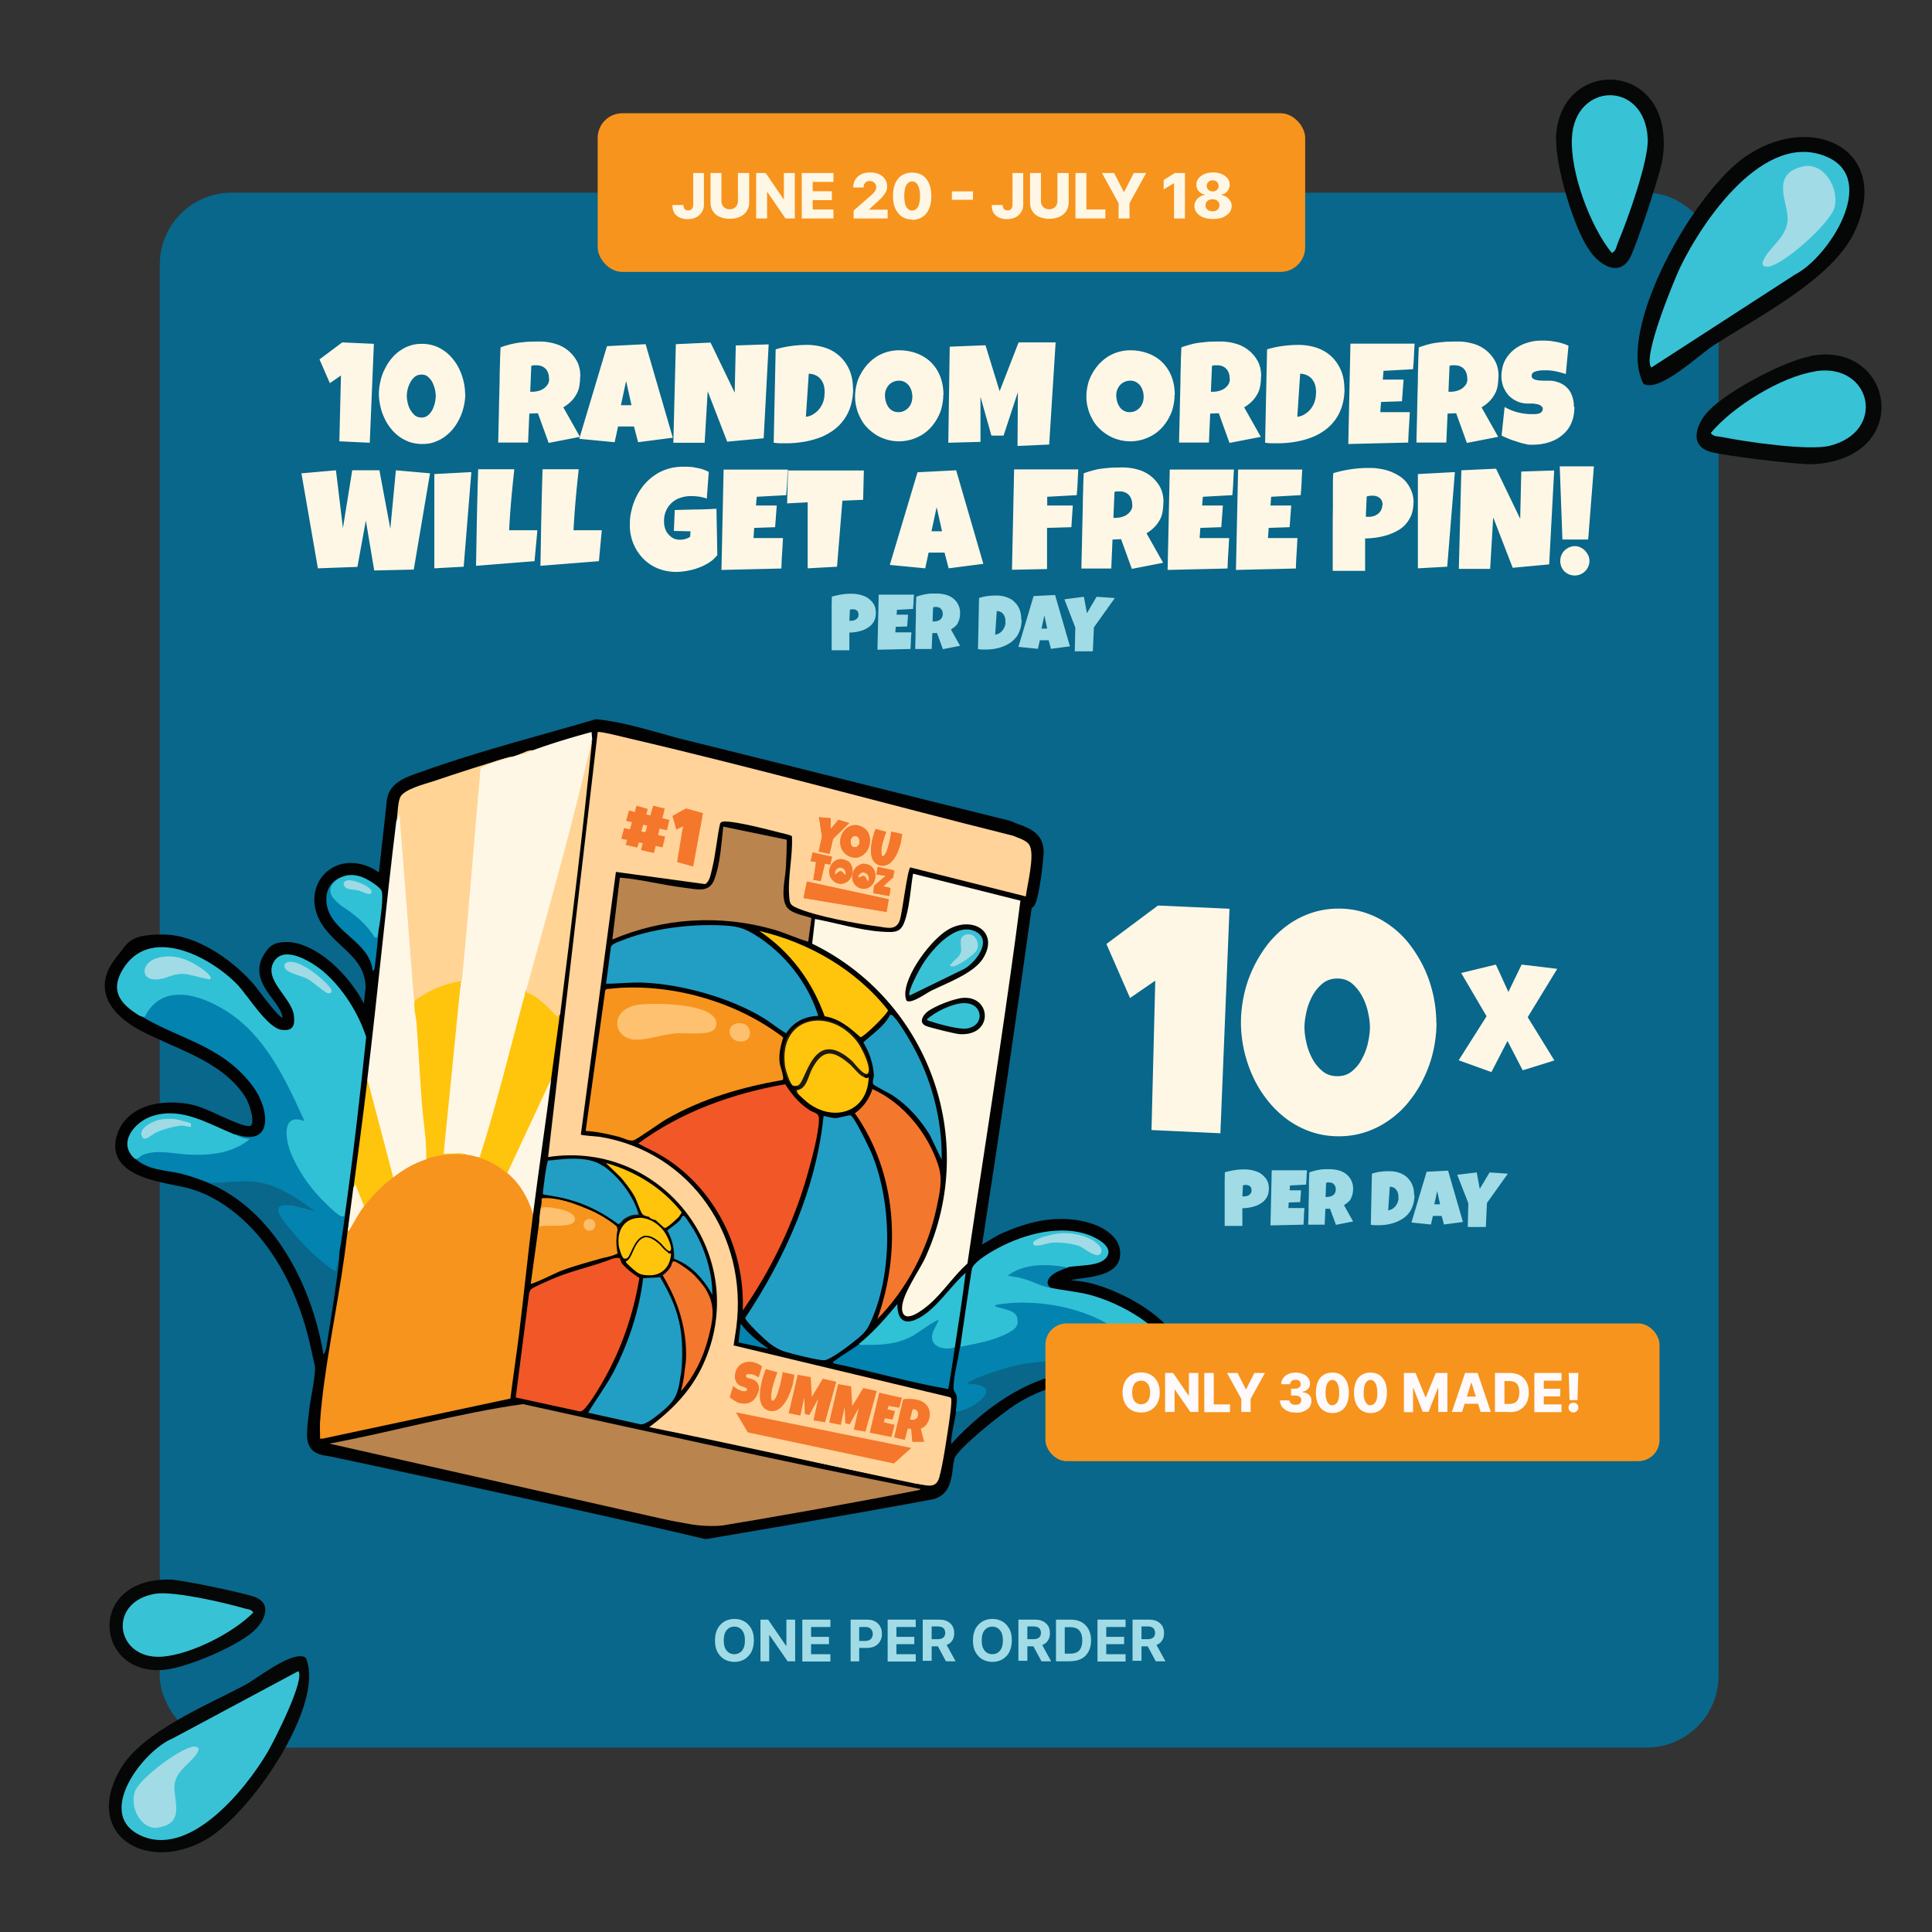 <svg xmlns="http://www.w3.org/2000/svg" viewBox="0 0 1080 1080">
  <rect x="0" y="0" width="1080" height="1080" fill="#333333" stroke="none"/>
  <defs>
    <style>
      .cls-3{fill:#f7941d}.cls-4{fill:#9fdae5}.cls-5{opacity:1}.cls-6{fill:#229ec5}.cls-7{fill:#0383af}.cls-8{fill:#08678a}.cls-9{fill:#ffd495}.cls-10{fill:#020202}.cls-12{fill:#f4772c}.cls-13{fill:#39c2d6}.cls-16{fill:#ffc40c}.cls-20{fill:#fff7e6}.cls-22{fill:#050606}.cls-23{fill:#31c1d6}.cls-26{fill:#37c2d6}.cls-27{fill:#a1dbe6}.cls-28{fill:#060707}.cls-29{fill:#f4772e}.cls-30{fill:#010101}.cls-33{fill:#b9844e}.cls-34{fill:#fdc170}
    </style>
  </defs>
  <g id="Layer_1">
    <g class="cls-5">
      <rect width="871.4" height="869.2" x="89.3" y="107.7" class="cls-8" rx="40.2" ry="40.2"/>
    </g>
    <path d="M609.2 717.2c-2.9-.7-6-1.1-9-1.4-.6 0-1.1-.1-1.7-.2 1.5-.3 3.2-.5 5-.8 9.4-1.3 21-2.9 22.5-11.9 1.7-10.3-8-16.8-17.7-19.5-4.9-1.4-10.1-2-15.2-2-10.5 0-21.4 2.7-34.3 8.6-.1 0-.3.1-.4.2l-9.4 5.5c9.5-61.1 18.8-124.3 27.7-188.1.5-.3 1.1-.8 1.6-1.5 2.8-4.4 5-26.2 5.1-29.2.3-10.9-7.8-13.8-13.6-16-1.5-.6-3.1-1.1-4.6-1.8-.2-.1-.5-.2-.7-.3-31-7.6-61.9-15.4-92.8-23.1-29.6-7.4-59.2-14.8-88.8-22.1-4.6-1.1-9.4-2.5-14-3.8-11.5-3.2-23.3-6.5-35.2-7.7h-.4c-.4 0-.7 0-1.1.2-8.5 2.5-17.3 5-25.9 7.4-24.5 6.9-49.7 14-73.2 22.6l-.7.2c-6.7 2.5-15.9 5.8-16.3 16.4l-4.3 38.8c-1-.7-2.1-1.4-3.3-2.1-4.1-2.1-8.3-3.2-12.4-3.2-7.9 0-15 4.3-18.3 11.3-3.9 8.1-2.3 17.8 4.3 26 2.8 3.5 5.9 6.4 8.9 9.2 7 6.5 13 12.1 13.4 22.8l-1 9.3c-.7-1.4-1.5-2.8-2.3-4.2-5.9-9.4-13.5-17.6-21.4-23-3.9-2.7-11.7-7.2-19.3-7.2s-10.1 2.4-12.9 7.1c-6.2 10 .2 18.6 4.9 24.8 2.1 2.8 4 5.4 4.9 7.9.4 1.1.6 1.9.7 2.4h-.4c-2.3-1-9-9.8-11.9-13.6-1.8-2.3-3.3-4.4-4.4-5.6-11.2-12.6-31-27.2-50.2-27.2s-19.3 4.4-26.2 12.9c-5.3 6.6-7.3 13.3-5.9 19.8 1.8 8.1 9 15.6 20.9 21.7 4.8 2.4 9.9 4.7 14.8 6.9 15.9 7 32.4 14.3 42.1 29 2.6 3.9 5.4 13 3.8 16.1-.1.3-.4.7-1.7.7-3 0-10.2-3.3-16-5.9-5.4-2.5-10.5-4.8-14.5-5.8-3.9-1-8.2-1.5-12.5-1.5-14.7 0-25.6 5.9-29.8 16.2-2.3 5.7-2.3 10.7 0 15.1 5.2 9.7 20.2 12.7 32.2 15.1 3.2.6 6.2 1.2 8.3 1.9 24.9 7.3 55.7 34.9 67.5 90.4.2.8.4 1.7.6 2.8.5 2.2 1.4 5.6 1.4 7 0 3.7-.9 9-1.8 14.1-.7 3.9-1.4 8-1.7 11.4 0 .7-.2 1.6-.3 2.6-.4 3.7-.9 8.3-.6 11.1.9 8.3 7.2 9.3 11.4 9.9 1.1.2 2.3.4 3.6.7 1.4.3 139.9 29.7 206.9 45.6.3 0 .6.1.9.1h.6c.8-.1 83.4-14.1 124.3-21.8 11.3-1.4 12.4-11.1 13.2-17.5.2-2 .5-4 .9-5.6 1.4-5.1 26.2-25.4 35.4-31 12.9-8 27.9-12.3 42.3-12.3s10.3.6 15.2 1.7c1.5.3 3.4 1 5.5 1.7 5 1.6 11.3 3.7 16.8 3.7 7.9 0 12.9-4.3 13.9-12 3.5-25.4-33.1-45.1-53.4-50Z" class="cls-10"/>
    <path d="M575 504c-.4.6-2.2 1-2.1 2.4-9.1 65.7-18.7 131.3-29 196.8l16.4-9.7c15-6.8 30.5-10.8 46.9-6.3 6.8 1.9 16.2 6.7 14.9 15.1-1.4 8.7-20.9 7.9-27.6 10.3-2.5.9-9 4.1-3.8 5.5 5.1 1.4 12 1.5 17.6 2.9 18.2 4.4 53.6 23 50.5 45.7-2.2 15.9-22.8 5.4-31.6 3.4-20.6-4.7-42.6.2-60.4 11.1-7.3 4.5-35.1 26-37.1 33.3-2.1 7.7.1 19.1-11 20.3-41.3 7.8-124.3 21.8-124.3 21.8-67.8-16.1-207-45.6-207-45.6-5.8-1.5-11.2-.3-11.9-7.2s.5-9.6.8-13c.7-7.7 3.6-18.7 3.6-25.9 0-2.5-1.5-7.8-2.1-10.5-8-37.6-30.8-81.8-70.2-93.4-12.5-3.7-46.9-5.3-38-26.9 5.8-14 24.9-15.6 37.7-12.5 8.4 2.1 24.7 11.9 31.5 11.9 10.6 0 4.6-17.5 1.1-22.8-13.5-20.4-38.3-27-58.4-37.2-14.5-7.4-26.6-19.4-13.7-35.6 20-25.1 54.1-3.9 70.4 14.4 3.6 4 13.9 19.3 18.2 20.3 6.5 1.5 6.1-2.8 4.4-7.4-3.3-9.2-17.2-18-10.1-29.3 6.1-9.9 19.5-3.7 26.8 1.3 8.1 5.5 15.1 13.6 20.3 21.8 2.9 4.7 4.9 10.1 8.2 14.4l2.4-21.3c-.5-17.6-14.1-23.4-23.2-34.6-14.2-17.7 1.3-38.6 21.6-28.2 3 1.5 5.2 4 8.2 5.3l5-45.2c.2-8.3 7.7-10.8 14.4-13.3 31.6-11.6 66.4-20.4 98.8-29.9 16.4 1.7 32.7 7.4 48.8 11.4 60.6 15 121.1 30.2 181.6 45.1 7.4 3.5 16.2 3.8 16 14.2-.1 4.4-2.6 24.2-4.5 27.2Z" class="cls-10"/>
    <path d="M439.8 469.3c0 5.3-.2 10.6-.5 15.9-.4 6.2-2.8 15.3 0 21 2.2 4.5 10 5.4 14.3 7l-1.8 13.2c-6.6-1.9-12.8-4.9-19.4-6.8-29.8-8.5-61.6-6.6-90.1 5.6l4.2-34.6c12.3 1 24.3 4.3 36.5 5.7 6.6.8 13.4 3 16.3-4.6 3.3-8.6 4-20.5 5-29.6l35.4 7.3Z" class="cls-33"/>
    <path d="m536.7 753.1 1.5-1.5c6.7-1.2 13.2-2.8 19.6-4.9 14.8-5.1 11.9-13-1.6-14.9-3.7-4.1 7.4-4.6 10.2-4.5 28.8.4 52.2 6 72.7 27.1 4.5 3.4 11.1 7.8 16.7 6 .3 1.4.8 1.8.6 3.9-1.5 15.3-21.6 5.7-30.1 3.3-18-4.3-33.6-6.2-52-4.2-3.7.4-30.3 7.6-30.1 9.1 18.9 3.1.1 16.8-8.8 17.8l-1.1-1.1c.2-2.2.8-6.2.6-8.1-.2-2.3-1.9-3-1.9-5.4 0-6.2 2.7-16 3.6-22.6Z" class="cls-7"/>
    <path d="M626.4 767.5c-37.7-7.3-70.3 13.3-94.7 39.7 0-6 2-12 2.7-18 10.2-1.1 28.6-15.3 6.6-15.6-.2-.1.3-.7.6-.9 3.9-3 22.3-8.6 27.6-9.7 22.2-4.3 36.2-1.4 57.2 4.5Z" class="cls-8"/>
    <path fill="#ffd399" d="m573.4 501.1-64.5-16.2c-1.5.3-4.6 25.5-5.8 29.2-2 6.3-7.1 4.5-12.2 3.8-11.6-1.4-35.2-5.8-45.5-10.4-3.4-1.5-3.9-2.2-4.2-6-1-11.1 2.1-23 1.5-34-.5-.7-5.6-1.8-6.9-2.1-7.3-1.9-23.6-6.1-30.5-6.2-1.1 0-2.4.2-2.8 1.3-1.8 8.3-2.4 16.8-4.4 25-.7 2.6-1.3 7.5-4 8.7l-49.8-6.8-19.6 146.8c.4.6 8.8 1 10.7 1.3 51.1 8.5 82.8 55.9 76.2 106.5-.4 2.9-1.5 10.1-1.5 10.1L530.9 781l.7.5c.8 1.2-.8 11.7-1.1 14-1.3 8.4-3.3 22.8-5.5 30.6-2.2 7.3-8.6 3.2-14.3 3.4-49.2-10.8-98.4-21.8-147.8-31.7 12.6-9.4 23.3-20.2 30-34.7 27.8-59.9-21.7-126.1-86.5-116.3l27.7-237.5c.8-.8 15 2.9 17.3 3.4 71.9 16.8 143.3 36.6 215 54.5 2.8 1.3 7.5 2.4 9.1 5.3 3.1 5.5-1.3 22.1-2.1 28.8Z"/>
    <path d="M423.9 777.7c-.3 1.4-.8 2.6-1.5 3.6s-1.5 1.7-2.4 2.3c-.9.5-1.9.9-3 1-1.1.1-2.3 0-3.4-.2-.5-.1-.9-.3-1.5-.5l-1.5-.9c-.5-.3-1-.7-1.5-1-.5-.4-.9-.7-1.2-1l2-6.3c.7.7 1.5 1.3 2.4 1.8.9.5 1.8.9 2.8 1.1.2 0 .4 0 .6.1h.8c.2 0 .5-.1.7-.2.2-.1.3-.3.4-.6v-.5c0-.2-.2-.3-.4-.4-.2-.1-.3-.2-.6-.3-.2 0-.4-.2-.6-.3-.2 0-.4-.1-.6-.2-.2 0-.3 0-.4-.1-.8-.2-1.5-.5-2.1-1-.6-.5-1.1-1-1.4-1.7-.3-.7-.6-1.4-.7-2.2 0-.8 0-1.7.2-2.6.3-1.2.7-2.3 1.4-3.2.7-.9 1.4-1.6 2.3-2.1.9-.5 1.9-.8 2.9-1 1-.1 2.1-.1 3.1.1.5.1.9.2 1.4.4.5.1.9.3 1.4.5.5.2.9.4 1.3.7.4.3.8.5 1.2.8-.8 2.5-1.1 3.7-1.9 6.2-.6-.4-1.2-.7-1.9-1.1-.7-.3-1.3-.6-2-.7h-2.4c-.2 0-.3.1-.5.3-.1.1-.2.3-.3.5 0 .2 0 .4.1.6.1.2.3.3.5.5.2.1.5.2.7.3.3 0 .5.2.8.2.3 0 .5.1.8.2.2 0 .4 0 .6.2.7.2 1.4.6 1.9 1s.9 1 1.3 1.5c.3.6.5 1.3.6 2 0 .7 0 1.5-.2 2.4Zm19.6-5.1c-.2.8-.4 1.6-.7 2.5-.3.9-.6 1.8-.9 2.8-.4 1-.8 1.9-1.2 2.9-.5 1-1 1.9-1.5 2.7s-1.2 1.6-1.8 2.4c-.6.7-1.3 1.3-2.1 1.8-.7.5-1.5.8-2.4 1a6.72 6.72 0 0 1-5.3-1.2c-.7-.6-1.3-1.3-1.7-2-.4-.8-.7-1.7-.9-2.6-.2-1-.3-2-.2-3 0-1 0-2.1.2-3.1.1-1 .3-2 .5-3 .3-1.5.7-2.9 1.1-4.3.4-1.4.9-2.8 1.5-4.2 2.6.7 3.9 1.1 6.5 1.8-.6 1.6-1.2 3.2-1.7 4.8-.5 1.6-1 3.3-1.4 4.9 0 .2 0 .4-.1.8 0 .4-.1.7-.2 1.2 0 .4 0 .9-.1 1.4v1.3c0 .4.1.7.2 1 .1.3.3.4.5.5.3 0 .5 0 .8-.3.3-.2.5-.6.8-1 .3-.4.5-1 .8-1.6.3-.6.5-1.2.7-1.9l.6-2c.2-.7.4-1.3.5-1.9.2-.6.3-1.1.4-1.5.1-.4.2-.8.2-1 .2-.8.3-1.6.5-2.4.2-.8.3-1.6.4-2.4 2.6.6 3.9.9 6.6 1.5-.2 1.5-.5 2.9-.8 4.4Zm24-.2c-2.5 9.1-3.8 13.6-6.3 22.7-2.6-.5-3.9-.7-6.5-1.1 1.1-4.8 1.6-7.3 2.7-12.1-2 3.6-3 5.5-5 9.1-1-.2-1.5-.3-2.5-.6-.1-3.7-.2-5.5-.3-9.2-.9 4.1-1.3 6.1-2.2 10.1-2.6-.5-3.9-.8-6.5-1.3l5-21.5c2.9.5 4.4.8 7.3 1.3.2 4.4.4 6.6.6 11 2.5-4 3.7-6.1 6.2-10.1 3 .7 4.5 1 7.5 1.7Zm22.6 5.2c-2.5 9.1-3.8 13.6-6.3 22.7-2.6-.5-3.9-.7-6.5-1.1 1.1-4.8 1.6-7.3 2.7-12.1-2 3.6-3 5.5-5 9.1-1-.2-1.5-.3-2.5-.6-.1-3.7-.2-5.5-.3-9.2-.9 4.1-1.3 6.1-2.2 10.1-2.6-.5-3.9-.8-6.5-1.3l5-21.5c2.9.5 4.4.8 7.3 1.3.2 4.4.4 6.6.6 11 2.5-4 3.7-6.1 6.2-10.1 3 .7 4.5 1 7.5 1.7Zm14.2 3.5c-.3 1-.5 1.9-.8 2.9-.3.9-.5 1.9-.8 2.9l-6-1c-.2.8-.3 1.2-.6 1.9l4.2 1c-.5 1.9-.8 2.9-1.4 4.8-1.7-.3-2.5-.5-4.2-.8-.3.9-.4 1.4-.6 2.3 1.4.3 2.1.5 3.5.8 1 .2 1.5.3 2.5.6l-.9 3.4c-.3 1.1-.6 2.2-.9 3.4-4.9-1-7.3-1.5-12.1-2.4 2.1-9 3.2-13.5 5.3-22.4 5.2 1.2 7.7 1.8 12.9 2.9Zm15.3 11.3c-.2.8-.4 1.5-.7 2.2-.3.6-.6 1.2-1 1.7s-.8.9-1.4 1.3c-.5.4-1.1.7-1.8 1 .8 3 1.1 4.4 1.9 7.4H510c-.3-2.9-.4-4.3-.7-7.2-.7-.1-1.1-.2-1.8-.3-.7 2.6-1 3.9-1.7 6.4-2.4-.5-3.6-.8-6-1.4.6-2.4 1.1-4.7 1.7-7.1.6-2.3 1.1-4.7 1.7-7.1.3-1.2.6-2.4.8-3.6.3-1.2.6-2.4.9-3.5.7-.1 1.4-.2 2.1-.2h2c.7 0 1.3.1 2 .2s1.3.2 2 .4c1.1.2 2.1.6 3 1.2a7.7 7.7 0 0 1 3.6 5c.3 1.1.2 2.3 0 3.6Zm-6.4-1c0-.4.1-.9 0-1.2 0-.4-.1-.7-.3-1.1-.2-.3-.4-.6-.6-.8-.3-.2-.6-.4-1-.5h-1.1l-1.5 5.8h.3c.4 0 .8.1 1.3.1.4 0 .9-.1 1.2-.3.4-.2.7-.4 1-.7.3-.3.5-.8.6-1.3Zm-101.8-1.9 6.6 11.2 81.7 17.4 9.7-8.7-98-19.9z" class="cls-12"/>
    <path d="m596.9 708.6-4.5.4c-8.6-1.1-18.1-1.2-25.6 3.4 7.1 1.4 14.6 3.8 20.6 7.5 7.2 1.5 14.6 2.1 21.7 3.9 16.4 4.3 43.5 18.2 46.9 36.4.3 2.2-.1 2-2.1 1.8-12.4-1.1-19.1-11.2-28.4-17.9-16.4-11.8-38.8-16.8-58.9-15.8-1.4 0-9.6.9-9.9 1.2-1 1 .2 1 .9 1.2 3.2 1 10.1 1.8 11 5.8 1.2 5.1-1.5 6.7-5.4 8.8-7.8 4.2-17.8 5.8-26.4 7.6 2.1-14.6 4.2-29.2 6.5-43.7 1-3.4 8.5-8.1 11.7-9.9 14.6-8.5 34.8-14.6 51.4-9.7 4.5 1.3 15.8 6.3 12.7 12.4-3.2 6.3-16.3 5-22.2 6.4Z" class="cls-23"/>
    <path fill="#0684af" d="M596.9 708.6c-1.1.3-5.1 1.9-6.2 2.5-3.5 1.8-7.4 5.5-3.4 8.9-6.5-1.4-9.3-3.4-15-5.1-3-.9-6-1.3-9-1.8 9.2-7 22.8-6.7 33.7-4.5Z"/>
    <path d="M591.9 689.5c6-.6 12.6.5 18 3.3 2.3 1.2 7.5 4.9 5.3 8s-9.6-3.5-12-4.3c-4.5-1.5-11-2.2-15.7-1.8-2.2.2-10 3.3-10 .3 0-2.8 11.9-5.3 14.3-5.5Zm42.1 51c2.3-.7 11.4 5.8 13.2 7.7 1.7 1.8 5.6 7.6 3 9.7-3.1 2.5-6.3-4.4-8.2-6.4-1.9-2-9.3-7.4-9.1-9.6 0-.7.3-1.2 1-1.5Z" class="cls-27"/>
    <path fill="#fef7e3" d="M570.4 503.6c-3.5 27.5-7.5 55.1-11.5 82.5-5.9 40.1-12.2 80.1-18.1 120.2-7.7 6.9-13.8 16.4-21.5 23-3.3 2.8-14 11.4-15 2.9-.9-7.6 9.7-21.9 13.1-29.5 30-66.3 1.3-143.7-63.4-175.2l1.6-13.8c11.8 2.2 25.1 6.3 37.1 7.1 8.9.6 11.4.4 13.8-8.3 2.1-7.5 2.6-16.3 3.9-24.1l60.1 15.1Z"/>
    <path d="M538.4 557.8c15.9-1.1 17.1 21.5-2 20.3-2.6-.2-16.4-3.6-18.8-4.6-4-1.7-2-5.5.5-7.7 4-3.3 15.1-7.6 20.3-8Z" class="cls-28"/>
    <path d="M539 560.8c10.6-.3 12 12.9 1 14.2-4.1.5-15.6-2.6-19.9-4.1-.7-.3-1.5-.2-2-1 4.7-4.4 14.4-9 20.9-9.2Z" class="cls-26"/>
    <path d="M506.8 559.4c-.3-.2-.6-2-.7-2.6-1-11.3 14.9-32.6 24.9-37.7 13.6-7 27.5 2.3 18.5 16.7-5.2 8.3-20.2 13.7-28.9 18-2.7 1.3-10.9 7.4-13.7 5.7Z" class="cls-22"/>
    <path d="M508.5 556.5c-1.6-1.9 6-15.6 7.6-18 5.3-8.3 18.9-23.9 29.9-17.4 9.2 5.4-2 18.8-8.6 21.3l-28.9 14.1Z" class="cls-13"/>
    <path d="M541.4 522.3c3.8-.3 6.3 4.9 4.8 8.4-1.2 3-11.5 10-14 9.5s-.8-.7-.3-1.5c1.4-2.2 4.7-3.6 5.3-6.8s-2.4-9.1 4.2-9.7Z" class="cls-27"/>
    <path d="M260.7 645.5c.7-2 6.1-.9 6 1.2 2.2-.5 3.7-.4 6 .8 3.8 1.6 9.6 4.3 10.9 8.2 5 1.2 9.4 8.3 11.7 12.9 1.6 3.3 2.9 6.1 2.7 9.9-2.9 22.4-5.1 45.1-7.9 67.6-1.5 11.9-3.3 23.8-4.8 35.7l-104.9 22.4h-1.5c.1-3.1-.2-6.2 0-9.3 2.1-29.6 9.6-63.3 13.7-93.3.7-4.9 1.2-9.8 1.9-14.7.9.4.2.5.2.5 1.4-4.2 4.1-9 6.9-12.5l1.9-.6.2-2.2c4.1-5.1 8.8-9.7 13.8-13.8l2.2-.2c1.8-3.1 4.7-5.5 8.7-7.2 3.4-2.4 6.7-3.4 9.9-3 1.9-2.6 7-3.6 9.9-2.5 4.1-.4 8.2-.4 12.3.1Z" class="cls-3"/>
    <path d="M297.9 419.4c10.7-3.9 21.7-7.2 32.8-10.2l.3 3.6a416 416 0 0 1-4 22.3c-9 36.6-19 72.8-29.1 109.1-.5 1.8-1.2 3.6-1.9 5.3-.7 1.8-1.5 3.5-2.3 5.2 0 1.1 0 2.3-.1 3.4 0 1.1-.2 2.2-.5 3.3-7.4 28.7-14.9 57.7-24 85.7l-2.5-.4c-2.4-.6-3.4-1-6-1.2-4.4-.4-8.9-.5-13.5-.3 2.6-32.3 5.8-64.5 10.5-96.5l-.8-1c3.8-39.2 7.3-78.5 10.5-117.9 5.8-3.1 12.1-5.4 19.1-6.8 1.2-.4 2.4-.7 3.6-1.2l7.8-2.4Z" class="cls-20"/>
    <path d="M286.5 423c-4.5 1.6-12.9 3.7-16.4 5.5-.7.4-1.3.6-1.5 1.5-3.5 39.1-6.5 78.2-10.3 117.2 0 .8-.6 1.3-.6 1.5l-1.4 1.4c-8.4 1.5-16.1 5.1-23 9.8 0 1.4-.6 2.2-1.4 2.6l-1.2-.3-7.9-103.3-1.1.2c.6-3.6.6-10.2 2-13.4 2-4.5 14-7.5 18.6-9 13.4-4.5 27.5-9.1 41.1-13.1 1.1-.3 2.1-.7 3.3-.6Z" class="cls-9"/>
    <path d="m231.8 562.5 1.2 1.1c2.4 27.1 4.6 54.4 6.6 81.7-.2 1-.6 1.9-1.2 2.7-7.1 2.3-12.8 5.7-18.6 10.2-.5.1-1.2.2-1.3 0-4-13.7-7.8-28.4-11.2-42.3-1.3-4-2-8.1-2-12.3 5.8-48.1 10.3-96.3 16.2-144.3l1.8-4.2 8.4 107.6Z" class="cls-20"/>
    <path d="m293.7 554.7 1.6-.7c6.1 2.9 11.4 7.1 15.8 12.5.7 0 1.3.3 1.8.8-1.5 11.8-3.3 23.8-4.8 35.5l-2.3 7.7c-7 15.1-14 30.1-21 45.1l-1.4.2c-5-4.2-10.5-7.3-16.8-9 1.9.2 1.5.2 2-1.3 9.4-29.3 16.9-60.9 25.1-90.7Z" class="cls-16"/>
    <path d="m313 567.3-1.8.9c-4.9-5.1-10.4-11.5-17.4-13.5 13-47.1 26.4-94.2 37.3-141.9-5.2 51.6-11.5 103.1-18 154.5Z" class="cls-9"/>
    <path d="M219.8 658.1a88.74 88.74 0 0 0-16.2 16.2h-1.3l-3.8-10-.9-.2c2.7-20.2 5.4-40.5 7.8-60.7l14.4 54.7Z" class="cls-16"/>
    <path d="M308.2 602.8c-3.2 25.3-7 50.5-10.2 75.8-2.9-9.1-7.1-16.7-14.4-22.9l24.7-52.9Z" class="cls-20"/>
    <path fill="#fff6e2" d="M203.5 674.3c-3.3 4.3-5.2 8.3-7.9 12.8-.6 1.1-1.3 1.7-1.1-.2l3-22.9 1.2-1.8 4.8 12Z"/>
    <path d="M297.9 419.4c-2.5.9-5 2.6-7.8 2.4 2.5-.9 5-2.6 7.8-2.4Z" class="cls-9"/>
    <path d="M257.6 548.6c-3.1 32.1-6.4 64.2-9.6 96.2.6.6 11-.9 12.6.6-7.5-.5-15.1 0-22.3 2.4.2-10.2-1.6-20.3-2.4-30.4-1.2-15-1.9-30.1-3-45.1-.2-3.3-1.3-6.4-1.2-9.9 0-1.2-.3-2.2.6-3.4.4-.5 6.8-4.2 7.8-4.8 5.2-2.7 11.6-4.9 17.5-5.7Z" class="cls-16"/>
    <path d="M514.5 832.5c-.4 1-2.9 1-3.9 1.2-25 5.3-50.8 10.7-76 14.8-15.6 2.6-32.7 6.3-48.3 3.6-66.4-11.3-133.3-30.8-199.7-43.3l-3.5-1.6c36.5-6.8 72.4-17.1 109.2-22.3 74 16.3 148 32.7 222.3 47.5Z" class="cls-33"/>
    <path d="M460.4 623.8c2 .4 5 1.3 6.9 1.2s7.5-1.8 8.2-1.5c2.3 1.1 11 19.2 12.3 22.6 11 27.9 11.3 67.5-2 94.8-2.1 4.3-6 7.1-9.8 10.1-2.9 2.3-12.2 9.3-15.3 9.4-3.1.1-18.6-3.7-22.2-4.9-5.6-1.8-9.7-5.6-13.9-9.6-1.4-1.3-8.1-7.9-8-9.2 22.4-33.8 39.6-72.1 43.8-112.9Z" class="cls-6"/>
    <path fill="#f15727" d="M415.2 732.7c1.4-34.3-15.3-68.2-44.6-86.2-4.4-2.7-9.2-4.7-13.8-7.3 24-17.7 52.8-28 82.1-33.1 4.1 6.1 7.4 10.3 13.5 14.4 3 2 5.5 1.2 5.4 5.5-.2 8.1-4.1 22.3-6.4 30.4-7.5 26.8-20.4 53.7-36.4 76.4Zm-68.5-28.9c.2.2.3 1.6.9 2.4 2.9 3.4 6.1 5.8 9.8 8.2-3.3 20.2-10.1 40-20.3 57.7-2.1 3.7-5.2 8.8-7.7 12.2-1.2 1.5-3.4 4.8-5.2 4.7l-35.9-7.8 7.4-57.7c.3-1.2.3-2 1.3-2.9 1.6-1.3 10.5-5.1 13.1-6.2 10.8-4.5 23.2-6.9 33.5-11.3 2.4-.8 3.4-.6 3 .6Z"/>
    <path d="M457.3 567.9c-7.4.2-13.8 3.4-17.8 9.7-4.7-2.6-8.7-6.2-13.3-8.9-18.5-11.1-45.1-18.5-66.6-19.4-7-.3-13.8.6-20.8.6l2.7-20.5c.5-1.7 3.5-2.6 5.2-3.3 16.6-6.9 39-9.7 56.9-8.8 7.9.4 11.6 1.1 18.3 5.2 16.5 10.1 29.8 26.9 35.5 45.3Z" class="cls-6"/>
    <path d="M490.4 737.5c13.6-38 11-81.8-12.5-115.2 4.8-3.4 8-8 9.8-13.5 17.2 7.7 31 24.7 36.8 42.6 2.6 7.9.8 15.5-.9 23.5-4.9 23.3-16.6 45.7-33.3 62.6Z" class="cls-29"/>
    <path d="M359.3 714.6c.9-.7 9.9-1.9 10.2-1.5 10.3 15 16.1 38.7 10.9 56.2-1.4 10.5-3.1 13.9-11.1 20.4-2.5 2-8.2 6.8-11.2 6.5l-29.3-6.5c4.5-7.7 10-14.8 14.2-22.8 8.3-16 14.4-34.4 16.5-52.3Zm167.2-66.1-6.7-14c-5.4-8.8-12.3-16.6-21-22.3-1.7-1.1-10.4-5.4-10.7-6.2-.6-1.8.4-3.3.4-4.7-.3-6.6-2.5-13-5.9-18.6 5.2-4.8 11.7-9 15-15.4 1.2-.2 1.7.8 2.4 1.5 3 3.3 6.8 9.7 9.1 13.7 11.4 19.7 17.7 43.1 17.3 65.9Z" class="cls-6"/>
    <path d="M424.3 520.4c27.9 6.4 54.4 21.8 72.1 44.3.1 1.7-13.4 15-15.4 15.1-6.1-5.4-11.7-10.3-20-11.7-7.1-19.7-19.3-36.2-36.7-47.8Z" class="cls-16"/>
    <path d="M480.2 751.3c.6-.2 1.6-.5 2.3-.5 15.3-.6 25.3-1.6 37.4-11.7 6.3-4 7.1-1.8 2.6 6.8-1.6 6.1 5.5 7.7 10.1 6.4l1.2.8c-1.2 7.8-2.3 15.6-3.7 23.4-21.6-3.7-42.8-10-64.3-14.4-.3-1.4.3-1 .8-1.4 4.3-3.4 9.4-6 13.7-9.4Z" class="cls-7"/>
    <path d="M336.4 651.5c.6.3 1.2.2 1.8-.2 8.8 7.3 17.3 16.9 19.4 28.3-5.2-.3-8.5 1.9-11.5 5.9h-1.7c-10.1-8.9-24.2-13.4-37.5-16.1-1.1-.7-2.3-1.3-3.5-1.7 0-2.1 2.2-18.4 3-19 9.5-.9 21.8-2.6 30.1 2.7Z" class="cls-6"/>
    <path d="M344.4 685.7c-8.4-7.5-20.7-12.8-37.5-16.2-1.1-.7-2.3-1.3-3.5-1.8 0-1.1.5-5.6 1.2-10.1.4-2.6 1.3-8.6 1.8-8.9.7 0 1.4-.1 2.1-.2 9-.9 20.3-2 28 3 .6.3 1.1.2 1.8-.2 11.1 9.2 17.6 18.7 19.4 28.3h-1c-4.2 0-7.4 1.8-10.5 5.9h-1.8Zm-37.5-16.3c7.7 1.5 14.2 3.4 19.9 5.7 7 2.8 12.9 6.3 17.6 10.5h1.7c3.1-4.2 6.3-6.1 10.5-6.1h1c-1.8-9.6-8.3-19.1-19.3-28.2-.6.4-1.2.5-1.8.2-7.7-5-19-3.9-28-2.9-.7 0-1.4.1-2.1.2-.8.6-3 16.6-2.9 18.9 1.2.5 2.4 1.1 3.5 1.7Z" class="cls-30"/>
    <path d="M394.8 721.2c5.5 9.3 3.6 17.3 1 27.2-2.7 10.5-7.9 21.2-15.2 29.3.2-2.3.5-4.9.9-7.2 2.4-20.1-.6-40.2-12.4-57.4 3.1-2.3 5-5.1 6-8.4.3-.4.7-.8 1.3-.8 3.1-.2 18.9 13 18.4 17.3Z" class="cls-29"/>
    <path fill="#2fc1d5" d="M533.7 753.1c-4.1 1.7-11.9.6-12.6-4.6-.6-4 2.3-7 3.6-10.5-.9-.8-12.4 7.6-14 8.5-8.9 4.9-17.2 5.4-27.2 5.3-1 0-2.7.4-3.3-.6 8-6.4 14.9-14.4 21.4-22.2.1 14.6 10.4 10.1 18.1 3.6 7.3-6.3 12.9-14.7 20.1-21.1-1.7 13.9-3.9 27.7-6 41.5Z"/>
    <path d="M483.2 602.2c.8.3.9.9 2.4 0-.5 19.4-19.5 25.5-34.2 14.1-.9-.7-5-4.4-5.5-5.1-1.6-1.9-.8-2.2 1.2-2.7 2.4-3.1 4-7.1 5.6-11 8.5-17.2 18.2-8.1 27.7 1.6 1.4.9 2.3 2 2.8 3.2Zm-103.4 77.5c.6 2-7.4 8.1-8.4 7.7s-4.8-4.4-4.8-5.3c-1.2 0-3.4-.7-3.6-1.8-1.7 0-3.3-.3-4.8-1.1-3.5-10.9-10.5-20.5-19.4-27.6l.2-1.4c16.6 4.8 31.3 13.9 42 27.4 0 .5-.8 1.6-1.1 2Z" class="cls-16"/>
    <path d="M381 680.3c.3-.1.6-1.2 1.8-.3.4.3 4.5 6.6 5.1 7.6 6.2 10.6 10.5 24.3 10.3 36.6-1.6-.8-1.5-2.6-2.1-3.6l-1.4-.9c-4.5-6.7-10.8-13.1-18.7-15.4.5-6-.8-11.5-3.9-16.4 2.9-2.7 5.9-5.2 8.9-7.6Z" class="cls-6"/>
    <path fill="#100f0e" d="M379.8 679.7c0 1.9 0 1 1.2.6.2 2.3-7.8 7-7.9 7.6 2.7 5 4 10.1 3.7 15.8 8.2 2.8 15 9.4 19.2 16.9-1.2-.8-1.3-1-1.2.6-1.7-2.9-5.8-7.7-8.4-9.9s-8.2-6.1-9.4-6.2c-1.5-.1-1.4 2.1-2.1 3.1-1.3 2-2.8 3.6-4.7 4.9 8.9 13.2 14.1 30.9 13.3 46.9-.2 3.6-1.2 7-1.8 10.5v-3c-1-.2-.4 1.1-1.2 1.8 1.2-9.2 1.2-21.6-.9-30.7-2-8.8-6.1-16.9-10.6-24.6l-9.6.6c.3-1 2.1-.1 1.8-1.2l-1.2-.6c6.8 1 14.3-2.3 14.5-9.9 0-2.9-.4-1.5-1.8-2.7-.6-1.6 0-1.5 1.2-.6h.6c1-2.8-.1-6.6-1.8-9-1.6-2.3-4.8-6.4-7.2-7.8-.7-1.2.2-1 1.2-.6 1.1.9 4.1 4.2 5.1 4.2 1.2 0 7.1-5.5 8.1-6.6Z"/>
    <path fill="#131310" d="m338.9 650.3 8.4 8.1c2.7 3.4 5.4 6.7 7.5 10.5 1.3 2.4 3.1 8.2 4.2 9.6.9 1.2 2.6 1.3 3.9 1.8l-.3.7c-4.8-1-9.1-.4-12.9 1.7-5.9 5.6-4.7 13.4-2.4 20.4-.3 0-.5.3-.6.6-.5-.6-2.2-.6-3-.6 1.7-.7 2.9-.2 2.4-2.4-2.6 1.8-5.9 2-9 2.4 2.4-.7 5.4-1.8 7.7-2.7-.6-1.5-1-3.1-1.1-4.8-.2-3.1 1.2-8-.2-10-2.3-3.1-15.4-9.1-19.4-10.6-6.7-2.6-14-4.6-21.2-5 .6-1.2 2.8-.3 3.6-.6v-.6c-2.1-.2-3 .9-3-1.2 12 2.2 24.1 5.7 34.7 11.9 1.5.9 5.9 4.7 6.6 4.8 1.7.4 2.9-2.1 4.1-2.9 2.4-1.7 5.2-2.7 8.1-2.4-2.6-10.3-11.6-21.9-20.5-27.7 2.7.4-.4-1.5 0-1.8 1.1-.4 1.8.4 2.4.6Z"/>
    <path fill="#201b0f" d="M443.5 607c-3.2-1.2-4.6-6.2-5.3-9.5-6.2-30.6 28.9-37.1 43.3-13.2 2 3.4 5.9 11.9 4.6 15.7-.7 2.1-4.8-.2-2.9 2.2-3-1-5.9-5.4-8.4-7.5-9-7.6-14.8-8.6-20.8 2.7-2.3 4.3-3 11.4-8.7 12.1.4.5.5 1.6.6 1.8-1.1-.3-1.7-1.5-.9-2.4.6-.8 2.3 0 2.1-1.2-1.6.4-2.4-.1-3.6-.6 0-.9.8-1.4 2.2-1.2 2.2-3.4 4.2-7.1 5.8-11 8-16.3 21.9-8.2 30.3 2.6 7.1 6.9-1.4-11.7-3.5-14.2-21.3-25.2-49.2-5.2-34.6 22.4l-.2 1.3Z"/>
    <path d="M443.5 607c-1.9-.7-4.4-9.2-4.7-11.3-3.5-27.5 24.9-33.1 40.1-13.7 2.6 3.3 7.3 12.8 6.7 16.8-.9 5.2-7.9-4.4-9.3-5.7-3.8-3.5-9.8-7.8-15.3-6.2-9 2.6-11.6 18.8-15 19.9-.5.2-2.1.3-2.6.1Z" class="cls-16"/>
    <path d="m327.4 632.2 10.9-78.4c.2-.4.4-.8.9-.9s6.4-.6 7.7-.7c31.7-1.7 65.8 8.5 90.9 27.7-1.4 4.7-2.5 9-2 14 .2 2 2.9 9 1.7 9.8-22.8 4-44.6 10.3-64.8 21.8-3.4 1.9-16.9 11.7-18.7 12-2.4.5-5.9-1.5-8.4-2.1-6-1.5-12-2.9-18.2-3.2Z" class="cls-3"/>
    <path d="M358 561.5c8.8-.9 36.8-.6 41.7 7.9 1.4 2.4.9 5.5-1.6 6.9-4.3 2.4-14.5 1-19.8 1.3-7.1.5-15.8 3.6-22.3 3.6-13.8.2-16.1-17.8 2-19.7Z" class="cls-34"/>
    <path fill="#fdc06e" d="M411.5 572.2c9.5-2.1 10.5 11 1.8 10-6.5-.7-7.3-8.8-1.8-10Z"/>
    <path d="M337 703.2c-8.2 2.4-16.1 4.4-24.1 7.5-2 .8-15.6 7.5-16.2 6.9l4.8-34.9 1.4 1.5c2.5.2 17.2.3 17.3-2.5.2-4.4-14.7-6.2-18.1-5.6.3-2 .9-3.9.6-6 .4-.1.7-.3 1.1-.3 8.8-.4 17.8 3.2 25.9 6.6 5.4 2.3 10.5 5.4 15 9.1l.5 1.9a35 35 0 0 0 0 13.3c-2.6 1.2-5.4 2-8.2 2.5Z" class="cls-3"/>
    <path d="M302.2 676.1c.6-1.2.8-1.1 2-1.2 3.7-.3 17.7 1.6 17.2 6.9s-16.1 2.4-19.9 3.9v-3c0-2.3.3-4.4.6-6.6Z" class="cls-34"/>
    <circle cx="329.5" cy="684.7" r="3.3" fill="#fdbe6c"/>
    <path d="M77.2 567.3c4 1.7 2.8-.5 4.6-3 14.7-20 43.5-4.1 57.1 9 15.8 15.1 24 35.2 33.4 54.4.6 2-3.6-.6-4.6-.8-7.7-1.3-6.5 7.4-5.3 12.5 3.5 14.3 18 32.6 30.4 40.3-.9 6.6-1.8 13.3-3 19.8-.2 3.9-.9 7.8-1.5 11.6-.2.2-.5.3-.7.4-1.4.5-8.7-5.8-10-7-9.1-7.9-41.7-39.3-7.7-30.4-14.1-11.8-30.2-14.5-48-11.8L116 661c-4.2-1.7-10.2-3.8-14.7-4.9-8.9-2.1-18.2-1.8-25.6-8.3 3.4-4.9 10.7-5.1 16.3-4.9 11.5 1.6 35.9 3.4 44.7-5.2v-.3c-3-.5-4.9-1.7-5.6-3.5 22.3 8 19.5-14.4 10.2-26.7-17.5-23.4-41.6-26.1-63.7-40Z" class="cls-7"/>
    <path d="M115.7 661.1c8.5.6 17.1-1.3 25.6-.6 13.3 1.1 24.2 9 34.6 16.5l-12.9-3.3c-4.2 0-9.3-.6-6.8 5 2.4 5.5 14.9 18.6 19.7 23 1.7 1.6 9.6 8.2 11.1 8.7 1.2.4.7-.3.9-.9.9-3 1.2-6.8 1.8-10v3.8c-1.6 14.8-4.3 31.4-6.7 46.2-.4 2.2-.7 6.2-2.2 7.7-6.2-38.1-27.6-80.9-65-96.2Z" class="cls-8"/>
    <path d="M188.5 491.5c-9.4 9.3 7 15.6 12.9 21 3.5 3.2 6.1 7.1 9 10.8.8-1.6 1.2-3.7 1.5-5.4-.7 7.5-1.4 15.1-2.4 22.6-.1.9 0 1.9-1.2 2.1-1.6-15.5-20.6-20.7-25-34.3-2-6.3-.7-13.4 5.1-16.8Z" class="cls-7"/>
    <path d="m211.9 518-.9 5.4c-.4 1-1 1-1.8.2-4.9-7.6-11.1-12.6-18.5-17.3-5.6-4.6-9.2-8.9-2.2-14.8 4.3-2.5 7.8-3 12.8-1.6 3.1.8 10.4 5.2 11.9 7.9 1.4 2.5-.6 16.5-1.2 20.2Z" class="cls-23"/>
    <path fill="#9ddae4" d="M193.7 492.2c3.2-1 14.9 3.5 14 6.8-.6 2.1-5.7-.8-7.2-1.2-2-.5-4.9-.4-6.6-1.2-2-1-2.7-3.6-.2-4.3Z"/>
    <path d="M192.7 679.7c-.6.2-1.2.4-1.9.2-2.4-.7-9.7-8.1-11.8-10.3-6.9-7.4-12.4-15.5-16.3-24.8-3.1-7.5-5.7-23.1 7.5-18.1-10.4-23-21.7-47.6-43.6-61.5-14.7-9.3-36-16.1-45.7 3.2-1.3 0-2.5-.3-3.7-1.1-9.9-6.2-15.7-13.4-8.7-25.2 15-25.2 48.8-7.5 64 8.1 6.1 6.3 16.9 24.5 25 25.5 6.2.8 7.5-2.4 6.8-8-1.2-10.1-17.6-20.2-11-30.4 6-9.3 21.8.9 27.7 6 10.7 9.2 19.4 23.1 23.7 36.4-3.5 33.4-7.3 66.9-12 100.1Z" class="cls-23"/>
    <path d="M117.5 547.4c-.5.5-11.8-2.9-14.7-3-6-.2-9.1 2.4-13.9 3-11 1.4-10.1-9.1-1.5-11.7 8.1-2.4 15.3-.5 22.2 3.7 1.4.8 9.9 6.1 7.9 8.1Z" class="cls-27"/>
    <path d="M160.6 537.9c6.7-2 20.1 9.2 24 14.3 1.5 2 .8 3.6-1.7 2.9-1.5-.4-8.2-6.4-10.9-7.8-3.4-1.8-9.2-2.9-11.8-5-1.7-1.4-1.7-3.7.4-4.4Z" class="cls-4"/>
    <path d="M130.7 634c2.9 1.2 5.6 2.7 9 2.7-9.7 8.1-22.3 9.3-34.6 8.7-8.3-.4-17.6-3.1-25.5.3-1.5.7-2.3 2.4-4.2 2.1-10.1-8.9-.1-20.9 10-24 16.4-5.1 30.9 4.4 45.4 10.2Z" class="cls-23"/>
    <path d="M106.7 628v1.8c-.4.4-3.9-.6-5-.6-3.4.1-11.2 2.3-14.3 3.8s-7 6-8.3 1.7c-1.3-4.4 7.1-8.4 10.7-8.9 2.5-.4 5.6-.5 8.1-.2 1 .1 8.5 2 8.8 2.4Z" class="cls-4"/>
    <path d="M363.4 713.4c-3.4 0-7-1.3-10-3.7-.5-.4-3.2-2.8-3.5-3.3-.3-.3-.6-.7-.5-1.1 0-.4.4-.6.7-.8.2-.1.4-.2.6-.4 1.4-1.8 2.4-4.2 3.4-6.7 2.1-4.3 4.5-6.3 7.3-6.3s7 3.3 10.8 7.2c.8.5 1.4 1.2 1.8 1.9 0 0 .1 0 .2.1h.2c.1 0 .2 0 .5-.2h.4c.1 0 .2.2.2.4-.2 8.9-6.3 12.8-12.1 12.8Z" class="cls-16"/>
    <path d="M361.3 691.5c3.4 0 6.9 3.4 10.5 7 .9.6 1.4 1.2 1.8 2 .3.1.5.3.7.3s.4 0 .8-.3c-.2 8-5.5 12.4-11.7 12.4s-6.6-1.2-9.7-3.6c-.5-.4-3.1-2.8-3.4-3.2-1-1.2 0-1 .8-1.7 1.5-1.9 2.5-4.4 3.5-6.9 2.2-4.4 4.5-6 6.8-6m-.1-.9c-3 0-5.5 2.1-7.7 6.6-1 2.5-2 4.8-3.3 6.6-.1.1-.3.2-.4.3-.3.2-.8.5-.9 1.1-.1.6.2 1.1.6 1.5.5.6 3.1 2.9 3.6 3.3 3.1 2.4 6.8 3.8 10.3 3.8 6.1 0 12.3-4.1 12.6-13.2 0-.5-.4-.9-.9-.9-.2 0-.4 0-.5.2 0 0-.2 0-.2.1-.4-.7-1-1.4-1.9-2-3.9-4-7.4-7.3-11.1-7.3Z" class="cls-30"/>
    <path d="M349.5 704.1c-.3 0-.6 0-.9-.1-1.7-.5-3.1-6.6-3.2-7.4-.6-5.1.4-9.4 3-12.4 2.2-2.5 5.4-3.9 9-3.9s10.3 2.8 13.9 7.4c1.5 2 4.7 8.1 4.2 10.9-.2 1.2-.9 1.3-1.2 1.3-1.2 0-2.8-1.8-4.5-3.7-.4-.4-.7-.8-.8-.9-2.9-2.6-5.5-4-7.7-4s-1 0-1.4.2c-3.3 1-5.2 5.2-6.6 8.3-1 2.2-1.7 3.8-2.7 4.1h-.1a2 2 0 0 1-.9.2Z" class="cls-16"/>
    <path d="M357.4 680.7c4.6 0 9.7 2.4 13.5 7.2 1.6 2 4.6 8 4.2 10.5-.1.7-.4 1-.8 1-1.4 0-4.3-3.9-5-4.5-2-1.9-5-4.1-8-4.1s-1 0-1.5.2c-5.6 1.6-7.3 11.8-9.4 12.4-.2 0-.5.2-.9.2s-.4 0-.7-.1c-1.2-.4-2.7-5.7-2.9-7-1.3-10.4 4.6-15.7 11.6-15.7m-.1-1c-3.7 0-7.1 1.4-9.4 4-1.9 2.1-4 6.1-3.1 12.7 0 0 1.4 7.1 3.6 7.8.4.1.7.2 1 .2.5 0 .8-.1 1.1-.2 1.2-.4 1.9-2 3-4.4 1.4-3 3.3-7.2 6.3-8.1.4-.1.8-.2 1.3-.2 2.1 0 4.6 1.3 7.4 3.8.1.1.5.5.8.9 1.8 2.1 3.5 3.9 4.9 3.9s1.4-.2 1.7-1.7c.5-3-2.9-9.3-4.3-11.2-3.7-4.7-9-7.6-14.2-7.6Zm-11.6 6.2c-13.2-10.2-28.1-16-44.2-17v-1.2c16.5 1.1 31.6 6.9 45 17.3l-.8 1Z" class="cls-30"/>
    <path d="m295.3 720.5-.5-1.1c20.5-9.6 37-15.3 52-18l.2 1.2c-14.9 2.7-31.4 8.4-51.7 17.9Zm62.4-41.1c-4.7-13.8-13.3-24.3-25.5-31.2l.5-.8c12.4 7 21.1 17.7 25.9 31.8l-.9.3Zm14.6 8.3-.5-.8c3.6-2.1 7-5.2 10.3-9.4l.7.6c-3.4 4.3-6.9 7.5-10.6 9.6Zm26.8 40.3c-4.5-10.8-12.2-18.6-23.6-23.9l.4-.8c11.6 5.4 19.5 13.3 24.1 24.4l-.9.4Zm-19.7 53.3-.9-.3c7.1-19.4 3.7-45.9-8.8-67.6l.8-.5c12.6 21.9 16.1 48.8 8.9 68.4ZM394 856h-.2l-215.2-48.6c-.4 0-.6-.4-.6-.8s.3-.7.6-.8l109.7-23.4h.3l233.3 49.1c.4 0 .6.4.6.8s-.3.7-.6.8c-45.6 8.8-88.6 16.5-127.8 22.9h-.1Zm-211.6-49.4L394 854.4c38.1-6.2 79.8-13.7 123.9-22.2l-229.4-48.3-106.1 22.6Z" class="cls-30"/>
    <path d="M457.7 476c2.4.5 3.6.8 6 1.3.8-3.3 1.2-5 2-8.4 3.6-3.5 5.4-5.3 9-8.8-2.4-.7-3.6-1.1-6-1.8-1.7 2-2.6 3.1-4.4 5.1 0-2.4 0-3.6.1-6-2.7-.2-4-.3-6.6-.6.7 4.3 1 6.5 1.7 10.8-.7 3.3-1.1 5-1.8 8.4Zm46.4-9.8c-2.4-.5-3.6-.8-5.9-1.3 0 .7-.2 1.4-.3 2.1-.1.7-.2 1.4-.4 2.1 0 .2 0 .5-.2.9 0 .4-.2.8-.3 1.3-.1.5-.3 1-.4 1.6-.2.6-.3 1.1-.5 1.7-.2.6-.4 1.1-.6 1.6a4 4 0 0 1-.7 1.3c-.2.4-.5.7-.7.9-.2.2-.5.3-.7.2-.2 0-.4-.2-.5-.4a2 2 0 0 1-.2-.9V475c0-.4 0-.7.1-1 0-.3 0-.5.1-.7.3-1.4.6-2.9 1.1-4.2.4-1.4.9-2.8 1.4-4.1-2.4-.6-3.5-.9-5.9-1.6-.5 1.2-.9 2.4-1.2 3.6-.4 1.2-.7 2.5-.9 3.7-.2.8-.3 1.7-.4 2.6-.1.9-.1 1.8-.1 2.7 0 .9.1 1.8.3 2.6.2.8.5 1.6.9 2.3.4.7.9 1.3 1.6 1.8.7.5 1.5.9 2.5 1.1.8.2 1.6.2 2.4 0 .7-.2 1.4-.4 2.1-.8.7-.4 1.3-.9 1.8-1.5.6-.6 1.1-1.3 1.6-2s.9-1.5 1.3-2.3c.4-.8.7-1.7 1-2.5.3-.8.6-1.6.8-2.4.2-.8.4-1.5.5-2.2l.6-3.8Zm-49.5 25.6c1.7.3 2.5.4 4.2.7.9-3.9 1.4-5.8 2.3-9.7l3 .5c.4-1.8.6-2.7 1-4.4-4.3-.9-6.5-1.4-10.8-2.4-.4 2-.7 3-1.1 4.9l3 .5-1.5 9.8Zm19.1-10.4c-.7-.5-1.6-.8-2.5-1-.6-.1-1.2-.2-1.7-.1-.6 0-1.1.2-1.6.4s-1 .5-1.5.8a6.79 6.79 0 0 0-2.1 2.7c-.3.6-.4 1.1-.6 1.7-.1.6-.2 1.2-.1 1.8a7.74 7.74 0 0 0 1 3.3c.3.5.7.9 1.1 1.3.4.4.9.7 1.4 1 .5.3 1.1.5 1.6.6.6.1 1.2.2 1.8.1.6 0 1.1-.2 1.7-.4.5-.2 1-.5 1.5-.8.5-.3.9-.8 1.2-1.2.4-.5.7-1 .9-1.5.3-.6.4-1.2.6-1.8.2-1 .2-2 0-2.9a5 5 0 0 0-.9-2.4c-.4-.7-1-1.3-1.7-1.8Zm-1.1 7.6c-.3 0-.5-.2-.9-.6-.5-.6-1.1-1.3-1.9-1.4-.7 0-1.4.7-2 1.2-.4.4-.6.6-.9.6-.2-.1-.2-.4-.2-.7 0-1.8 1.5-3.2 3.2-3.1.8 0 1.6.4 2.1 1.1.5.6.8 1.5.8 2.4 0 .3 0 .6-.3.7Zm8.1-5.5c-.5.2-1 .5-1.5.8a6.79 6.79 0 0 0-2.1 2.7c-.3.6-.4 1.1-.6 1.7-.1.6-.2 1.2-.1 1.8a7.74 7.74 0 0 0 1 3.3c.3.5.7.9 1.1 1.3.4.4.9.7 1.4 1 .5.3 1.1.5 1.6.6.6.1 1.2.2 1.8.1.6 0 1.1-.2 1.7-.4.5-.2 1-.5 1.5-.8.5-.3.9-.8 1.2-1.2.4-.5.7-1 .9-1.5.3-.6.4-1.2.6-1.8.2-1 .2-2 0-2.9a5 5 0 0 0-.9-2.4c-.4-.7-1-1.3-1.7-1.8s-1.6-.8-2.5-1c-.6-.1-1.2-.2-1.7-.1-.6 0-1.1.2-1.6.4Zm3 4.4c1.6.6 2.4 2.5 1.8 4.2 0 .3-.2.5-.4.5s-.4-.4-.6-.9c-.3-.7-.7-1.6-1.4-1.9-.7-.3-1.6.2-2.2.5-.5.3-.9.4-1.1.2-.2-.2 0-.5 0-.7.3-.8.9-1.5 1.6-1.8.7-.4 1.6-.4 2.3 0Zm4.5 11.4c3.6.6 5.3.9 8.9 1.6.3-1.8.4-2.7.7-4.5-1.7-.4-2.5-.6-4.2-.9 2.3-2 3.4-3 5.7-5.1.2-1.5.3-2.3.6-3.8l-9.2-2c-.3 1.7-.5 2.5-.8 4.2 2.1.3 3.1.5 5.2.8-2.6 2.2-3.9 3.3-6.5 5.6-.2 1.7-.2 2.5-.4 4.2Zm-37.1-6.5c-.8 3.7-1.2 5.5-1.9 9.2 15.5 2.6 31 5.2 46.4 7.8.5-2.8.7-4.3 1.2-7.1l-45.7-9.9Z" class="cls-12"/>
    <path d="M473.4 462.9c-.6.5-1.1 1-1.6 1.6s-.9 1.2-1.2 2c-.3.7-.6 1.5-.7 2.2-.2.8-.2 1.6-.2 2.4 0 .8.2 1.5.4 2.3.2.7.5 1.4.9 2a8.32 8.32 0 0 0 3.2 3c.6.4 1.4.6 2.1.8.8.2 1.6.2 2.3.2.7 0 1.5-.2 2.1-.5.7-.3 1.3-.6 1.9-1.1.6-.5 1.1-1 1.6-1.6.5-.6.9-1.2 1.2-2 .3-.7.6-1.5.7-2.3a9.47 9.47 0 0 0-1-6.8c-.6-.9-1.3-1.7-2.3-2.3-.9-.6-2-1.1-3.2-1.4-.8-.2-1.5-.2-2.2-.1-.7 0-1.4.2-2.1.5-.7.3-1.3.6-1.9 1.1Zm2.5 5.7c.2-.3.4-.6.7-.8.3-.2.6-.4.9-.4h1.1c.4 0 .7.3 1 .5.3.2.5.5.6.9.1.3.2.7.3 1.1v1.2c0 .4-.2.8-.4 1.1-.2.3-.4.6-.7.9-.3.2-.6.4-.9.5h-1.1c-.4 0-.7-.3-1-.5s-.5-.6-.6-.9l-.3-1.1v-1.2c0-.4.2-.8.4-1.1Z" class="cls-12"/>
    <path d="M457.7 476c2.4.5 3.6.8 6 1.3.8-3.3 1.2-5 2-8.4 3.6-3.5 5.4-5.3 9-8.8-2.4-.7-3.6-1.1-6-1.8-1.7 2-2.6 3.1-4.4 5.1 0-2.4 0-3.6.1-6-2.7-.2-4-.3-6.6-.6.7 4.3 1 6.5 1.7 10.8-.7 3.3-1.1 5-1.8 8.4Zm46.4-9.8c-2.4-.5-3.6-.8-5.9-1.3 0 .7-.2 1.4-.3 2.1-.1.7-.2 1.4-.4 2.1 0 .2 0 .5-.2.9 0 .4-.2.8-.3 1.3-.1.5-.3 1-.4 1.6-.2.6-.3 1.1-.5 1.7-.2.6-.4 1.1-.6 1.6a4 4 0 0 1-.7 1.3c-.2.4-.5.7-.7.9-.2.2-.5.3-.7.2-.2 0-.4-.2-.5-.4a2 2 0 0 1-.2-.9V475c0-.4 0-.7.1-1 0-.3 0-.5.1-.7.3-1.4.6-2.9 1.1-4.2.4-1.4.9-2.8 1.4-4.1-2.4-.6-3.5-.9-5.9-1.6-.5 1.2-.9 2.4-1.2 3.6-.4 1.2-.7 2.5-.9 3.7-.2.8-.3 1.7-.4 2.6-.1.9-.1 1.8-.1 2.7 0 .9.1 1.8.3 2.6.2.8.5 1.6.9 2.3.4.7.9 1.3 1.6 1.8.7.5 1.5.9 2.5 1.1.8.2 1.6.2 2.4 0 .7-.2 1.4-.4 2.1-.8.7-.4 1.3-.9 1.8-1.5.6-.6 1.1-1.3 1.6-2s.9-1.5 1.3-2.3c.4-.8.7-1.7 1-2.5.3-.8.6-1.6.8-2.4.2-.8.4-1.5.5-2.2l.6-3.8Zm-49.5 25.6c1.7.3 2.5.4 4.2.7.9-3.9 1.4-5.8 2.3-9.7l3 .5c.4-1.8.6-2.7 1-4.4-4.3-.9-6.5-1.4-10.8-2.4-.4 2-.7 3-1.1 4.9l3 .5-1.5 9.8Zm19.1-10.4c-.7-.5-1.6-.8-2.5-1-.6-.1-1.2-.2-1.7-.1-.6 0-1.1.2-1.6.4s-1 .5-1.5.8a6.79 6.79 0 0 0-2.1 2.7c-.3.6-.4 1.1-.6 1.7-.1.6-.2 1.2-.1 1.8a7.74 7.74 0 0 0 1 3.3c.3.5.7.9 1.1 1.3.4.4.9.7 1.4 1 .5.3 1.1.5 1.6.6.6.1 1.2.2 1.8.1.6 0 1.1-.2 1.7-.4.5-.2 1-.5 1.5-.8.5-.3.9-.8 1.2-1.2.4-.5.7-1 .9-1.5.3-.6.4-1.2.6-1.8.2-1 .2-2 0-2.9a5 5 0 0 0-.9-2.4c-.4-.7-1-1.3-1.7-1.8Zm-1.1 7.6c-.3 0-.5-.2-.9-.6-.5-.6-1.1-1.3-1.9-1.4-.7 0-1.4.7-2 1.2-.4.4-.6.6-.9.6-.2-.1-.2-.4-.2-.7 0-1.8 1.5-3.2 3.2-3.1.8 0 1.6.4 2.1 1.1.5.6.8 1.5.8 2.4 0 .3 0 .6-.3.7Zm8.1-5.5c-.5.2-1 .5-1.5.8a6.79 6.79 0 0 0-2.1 2.7c-.3.6-.4 1.1-.6 1.7-.1.6-.2 1.2-.1 1.8a7.74 7.74 0 0 0 1 3.3c.3.5.7.9 1.1 1.3.4.4.9.7 1.4 1 .5.3 1.1.5 1.6.6.6.1 1.2.2 1.8.1.6 0 1.1-.2 1.7-.4.5-.2 1-.5 1.5-.8.5-.3.9-.8 1.2-1.2.4-.5.7-1 .9-1.5.3-.6.4-1.2.6-1.8.2-1 .2-2 0-2.9a5 5 0 0 0-.9-2.4c-.4-.7-1-1.3-1.7-1.8s-1.6-.8-2.5-1c-.6-.1-1.2-.2-1.7-.1-.6 0-1.1.2-1.6.4Zm3 4.4c1.6.6 2.4 2.5 1.8 4.2 0 .3-.2.5-.4.5s-.4-.4-.6-.9c-.3-.7-.7-1.6-1.4-1.9-.7-.3-1.6.2-2.2.5-.5.3-.9.4-1.1.2-.2-.2 0-.5 0-.7.3-.8.9-1.5 1.6-1.8.7-.4 1.6-.4 2.3 0Zm4.5 11.4c3.6.6 5.3.9 8.9 1.6.3-1.8.4-2.7.7-4.5-1.7-.4-2.5-.6-4.2-.9 2.3-2 3.4-3 5.7-5.1.2-1.5.3-2.3.6-3.8l-9.2-2c-.3 1.7-.5 2.5-.8 4.2 2.1.3 3.1.5 5.2.8-2.6 2.2-3.9 3.3-6.5 5.6-.2 1.7-.2 2.5-.4 4.2Zm-37.1-6.5c-.8 3.7-1.2 5.5-1.9 9.2 15.5 2.6 31 5.2 46.4 7.8.5-2.8.7-4.3 1.2-7.1l-45.7-9.9Z" class="cls-12"/>
    <path d="M473.4 462.9c-.6.5-1.1 1-1.6 1.6s-.9 1.2-1.2 2c-.3.7-.6 1.5-.7 2.2-.2.8-.2 1.6-.2 2.4 0 .8.2 1.5.4 2.3.2.7.5 1.4.9 2a8.32 8.32 0 0 0 3.2 3c.6.4 1.4.6 2.1.8.8.2 1.6.2 2.3.2.7 0 1.5-.2 2.1-.5.7-.3 1.3-.6 1.9-1.1.6-.5 1.1-1 1.6-1.6.5-.6.9-1.2 1.2-2 .3-.7.6-1.5.7-2.3a9.47 9.47 0 0 0-1-6.8c-.6-.9-1.3-1.7-2.3-2.3-.9-.6-2-1.1-3.2-1.4-.8-.2-1.5-.2-2.2-.1-.7 0-1.4.2-2.1.5-.7.3-1.3.6-1.9 1.1Zm2.5 5.7c.2-.3.4-.6.7-.8.3-.2.6-.4.9-.4h1.1c.4 0 .7.3 1 .5.3.2.5.5.6.9.1.3.2.7.3 1.1v1.2c0 .4-.2.8-.4 1.1-.2.3-.4.6-.7.9-.3.2-.6.4-.9.5h-1.1c-.4 0-.7-.3-1-.5s-.5-.6-.6-.9l-.3-1.1v-1.2c0-.4.2-.8.4-1.1Zm-103.2-4.5-4-.9-.8 3.6 3.9.8-1.4 6.1-3.9-.8-.9 3.9-7.3-1.6 1-3.8-2.2-.5-.8 2.9-6.5-1.5.7-2.8-3.2-.6 1.6-6 3.2.7 1.2-4-3.3-.7 1.6-5.8 3.3.8.9-3.5 6.3 1.8-.8 3.1 2.3.5 1.5-5.4 6.5 1.6-1.3 5.4 3.9.9-1.4 5.9Zm-13.1-3.1-1.1 3.8 2.3.4 1-3.7-2.3-.5Zm33.4-6.5-5.5 29.9-9-2.5 3.3-20-3.7 1.9-2.2-7.7 7.6-4.2 9.4 2.6Z" class="cls-12"/>
    <path d="m414.1 739.8-1.3 10.6 16.7 3.6c-6.4-4.6-12.1-9.3-15.4-14.1Z" class="cls-7"/>
    <g class="cls-5">
      <path d="m209 192.2-2.3 55.3-17-.8.9-36.8-6.2 4.3-5.8-13.3 12.7-9.5 17.7.8Zm51.1 28c0 2.3-.3 4.5-.8 6.8s-1.2 4.4-2.2 6.5c-1 2.1-2.1 4-3.5 5.8-1.4 1.8-3 3.3-4.8 4.7a22.2 22.2 0 0 1-5.9 3.1c-2.1.8-4.4 1.1-6.9 1.1s-4.8-.4-7-1.1c-2.2-.8-4.1-1.8-5.9-3.1-1.8-1.3-3.4-2.9-4.8-4.7-1.4-1.8-2.6-3.7-3.5-5.8-1-2.1-1.7-4.2-2.2-6.5-.5-2.3-.8-4.5-.8-6.8s.3-4.5.8-6.8 1.2-4.5 2.2-6.5c1-2.1 2.1-4 3.5-5.8 1.4-1.8 3-3.4 4.8-4.7 1.8-1.3 3.7-2.4 5.9-3.1 2.2-.8 4.5-1.1 6.9-1.1s4.8.4 6.9 1.1 4.1 1.8 5.9 3.1c1.8 1.3 3.4 2.9 4.8 4.7 1.4 1.8 2.6 3.7 3.5 5.8 1 2.1 1.7 4.3 2.2 6.5.5 2.3.8 4.5.8 6.8Zm-16.5 1.2a18.92 18.92 0 0 0-1.9-7.7c-.6-1.2-1.5-2.2-2.5-3.1s-2.2-1.2-3.6-1.2-2.6.4-3.7 1.2a11 11 0 0 0-2.5 3.1 16.6 16.6 0 0 0-2 7.7c0 1.1.2 2.4.5 3.8a13.16 13.16 0 0 0 4 7c1 .8 2.2 1.2 3.7 1.2s2.6-.4 3.6-1.2a11 11 0 0 0 2.5-3.1 18.92 18.92 0 0 0 1.9-7.7Zm80.7-10.8c0 2-.2 3.9-.5 5.5s-.9 3.2-1.7 4.5c-.8 1.4-1.7 2.6-2.9 3.8a21.2 21.2 0 0 1-4.3 3.3l9.3 16.5-17.5 3.4-6-16.6-4.8.2-.7 16.2h-16.7c.1-5.9.3-11.8.4-17.7.1-5.9.3-11.7.4-17.7 0-3 .1-5.9.2-8.9 0-2.9.2-5.9.3-8.9 1.8-.7 3.6-1.2 5.4-1.7 1.8-.4 3.5-.8 5.3-1 1.8-.2 3.6-.4 5.4-.5 1.8 0 3.7-.1 5.6-.1 3 0 5.8.4 8.6 1.2s5.2 2 7.3 3.7 3.8 3.7 5.1 6.1c1.3 2.4 1.9 5.3 1.9 8.5Zm-17.4 1.2c0-1.1-.1-2.1-.4-3-.3-.9-.7-1.7-1.3-2.4s-1.3-1.2-2.2-1.6c-.9-.4-1.9-.6-3.1-.6h-1.5c-.5 0-1 .2-1.4.3l-.6 14.5h.9c1.1 0 2.2-.1 3.4-.4 1.2-.3 2.2-.7 3.1-1.3.9-.6 1.7-1.4 2.3-2.3.6-.9.9-2 .9-3.3Z" class="cls-20"/>
      <path d="m376 244.7-19.3 2.5-2.3-8.8h-8.9l-1.9 8.8-19.8-1.9 15.5-51.8 21.6-1.1 15.2 52.3Zm-23-18.2-3-13.5-2.9 13.5h5.8Zm76.7-34.2-2.8 52.7-20.4 1.9-10.9-28.2-1.7 28.8h-17.5l1.4-55.1 19.4-.9 13.5 28 .6-26.4 18.4-.6Zm47.2 24.9c0 3.6-.5 6.9-1.4 9.8a25.94 25.94 0 0 1-9.9 13.7c-2.3 1.6-4.8 3-7.6 4s-5.7 1.8-8.8 2.3c-3.1.5-6.3.8-9.5.8h-3.6c-1.2 0-2.4-.2-3.6-.3l1.1-52.2c2.9-.9 5.8-1.5 8.8-1.9 3-.4 6-.6 9-.6s7.1.6 10.2 1.7a22.08 22.08 0 0 1 13.3 12.5c1.3 3 1.9 6.5 1.9 10.3Zm-15.9 2.5c0-1.4-.1-2.7-.4-4a9.7 9.7 0 0 0-1.6-3.4c-.7-1-1.7-1.8-2.8-2.4a9.9 9.9 0 0 0-4.1-1l-1.6 24.1c1.6-.2 3-.7 4.2-1.5 1.3-.8 2.4-1.8 3.3-2.9.9-1.2 1.6-2.4 2.1-3.8s.8-2.9.8-4.4v-.5Zm66.3.9c0 2.4-.3 4.6-.8 6.8s-1.3 4.2-2.4 6.2c-1 1.9-2.3 3.7-3.7 5.3-1.5 1.6-3.1 3-4.9 4.1-1.8 1.1-3.8 2-6 2.7-2.2.6-4.4 1-6.8 1s-4.6-.3-6.7-.9c-2.1-.6-4.1-1.4-5.9-2.5a26.9 26.9 0 0 1-5-3.9c-1.5-1.5-2.8-3.2-3.8-5.1-1-1.9-1.9-3.8-2.4-6-.6-2.1-.9-4.3-.9-6.6s.3-4.5.8-6.6c.5-2.2 1.3-4.2 2.4-6.1 1-1.9 2.3-3.7 3.7-5.3 1.5-1.6 3.1-3 4.9-4.2a23.95 23.95 0 0 1 12.5-3.7c3.8 0 7.2.6 10.3 1.8 3.1 1.2 5.7 2.8 7.9 5s3.9 4.8 5.1 7.9c1.2 3.1 1.8 6.5 1.8 10.3Zm-17.3 1c0-1.1-.2-2.2-.5-3.2s-.8-2-1.4-2.8-1.4-1.5-2.3-2c-.9-.5-2-.8-3.2-.8s-2.3.2-3.3.7c-1 .4-1.8 1-2.5 1.8s-1.2 1.7-1.6 2.7c-.4 1-.5 2.1-.5 3.2s.2 2.2.5 3.3c.3 1.1.8 2.1 1.4 3a6.59 6.59 0 0 0 5.5 2.9c1.2 0 2.3-.2 3.3-.7a7.9 7.9 0 0 0 4.1-4.7c.4-1.1.5-2.2.5-3.3Zm80.1-30.2-3.6 57.1-17.7.8.2-30.1-8 24.3h-6.8l-6.1-21.7V247l-18 .5.8-53.7 20-.8 7.9 25.7 10.6-27.3h20.9Zm66.5 29.2c0 2.4-.3 4.6-.8 6.8s-1.3 4.2-2.4 6.2c-1 1.9-2.3 3.7-3.7 5.3-1.5 1.6-3.1 3-4.9 4.1-1.8 1.1-3.8 2-6 2.7-2.2.6-4.4 1-6.8 1s-4.6-.3-6.7-.9c-2.1-.6-4.1-1.4-5.9-2.5a26.9 26.9 0 0 1-5-3.9c-1.5-1.5-2.8-3.2-3.8-5.1-1-1.9-1.9-3.8-2.4-6-.6-2.1-.9-4.3-.9-6.6s.3-4.5.8-6.6c.5-2.2 1.3-4.2 2.4-6.1 1-1.9 2.3-3.7 3.7-5.3 1.5-1.6 3.1-3 4.9-4.2a23.95 23.95 0 0 1 12.5-3.7c3.8 0 7.2.6 10.3 1.8 3.1 1.2 5.7 2.8 7.9 5s3.9 4.8 5.1 7.9c1.2 3.1 1.8 6.5 1.8 10.3Zm-17.3 1c0-1.1-.2-2.2-.5-3.2s-.8-2-1.4-2.8-1.4-1.5-2.3-2-2-.8-3.2-.8-2.3.2-3.3.7c-1 .4-1.8 1-2.5 1.8s-1.2 1.7-1.6 2.7c-.4 1-.5 2.1-.5 3.2s.2 2.2.5 3.3c.3 1.1.8 2.1 1.4 3a6.59 6.59 0 0 0 5.5 2.9c1.2 0 2.3-.2 3.3-.7a7.9 7.9 0 0 0 4.1-4.7c.4-1.1.5-2.2.5-3.3Zm65.6-11c0 2-.2 3.9-.5 5.5s-.9 3.2-1.7 4.5c-.8 1.4-1.7 2.6-2.9 3.8a21.2 21.2 0 0 1-4.3 3.3l9.3 16.5-17.5 3.4-6-16.6-4.8.2-.7 16.2h-16.7c.1-5.9.3-11.8.4-17.7.1-5.9.3-11.7.4-17.7 0-3 .1-5.9.2-8.9 0-2.9.2-5.9.3-8.9 1.8-.7 3.6-1.2 5.4-1.7s3.5-.8 5.3-1c1.8-.2 3.6-.4 5.4-.5 1.8 0 3.7-.1 5.6-.1 3 0 5.8.4 8.6 1.2a20.15 20.15 0 0 1 12.4 9.8c1.3 2.4 1.9 5.3 1.9 8.5Zm-17.5 1.2c0-1.1-.1-2.1-.4-3-.3-.9-.7-1.7-1.3-2.4s-1.3-1.2-2.2-1.6c-.9-.4-1.9-.6-3.1-.6h-1.5c-.5 0-1 .2-1.4.3l-.6 14.5h.9c1.1 0 2.2-.1 3.4-.4s2.2-.7 3.1-1.3c.9-.6 1.7-1.4 2.3-2.3s.9-2 .9-3.3Zm64.2 5.4c0 3.6-.5 6.9-1.4 9.8a25.94 25.94 0 0 1-9.9 13.7c-2.3 1.6-4.8 3-7.6 4-2.7 1-5.7 1.8-8.8 2.3s-6.3.8-9.5.8h-3.6c-1.2 0-2.4-.2-3.6-.3l1.1-52.2c2.9-.9 5.8-1.5 8.8-1.9 3-.4 6-.6 9-.6s7.1.6 10.2 1.7c3.1 1.1 5.8 2.7 8 4.8s4 4.7 5.3 7.7c1.3 3 1.9 6.5 1.9 10.3Zm-15.9 2.5c0-1.4-.1-2.7-.4-4a9.7 9.7 0 0 0-1.6-3.4c-.7-1-1.7-1.8-2.8-2.4a9.9 9.9 0 0 0-4.1-1l-1.6 24.1c1.6-.2 3-.7 4.2-1.5 1.3-.8 2.4-1.8 3.3-2.9.9-1.2 1.6-2.4 2.1-3.8s.8-2.9.8-4.4v-.5Zm55.1-27.7c-.2 2.4-.3 4.8-.4 7.2-.1 2.4-.3 4.8-.5 7.2l-16.5.9-.4 4.9h11.6l-.9 12.1-11.7.4-.4 5.7h16.5c-.2 2.9-.3 5.7-.5 8.5s-.3 5.6-.4 8.5l-33.5.8 1.2-56.1h35.8Zm46.8 18.6c0 2-.2 3.9-.5 5.5s-.9 3.2-1.7 4.5c-.8 1.4-1.7 2.6-2.9 3.8a21.2 21.2 0 0 1-4.3 3.3l9.3 16.5-17.5 3.4-6-16.6-4.8.2-.7 16.2h-16.7c.1-5.9.3-11.8.4-17.7.1-5.9.3-11.7.4-17.7 0-3 .1-5.9.2-8.9 0-2.9.2-5.9.3-8.9 1.8-.7 3.6-1.2 5.4-1.7s3.5-.8 5.3-1c1.8-.2 3.6-.4 5.4-.5 1.8 0 3.7-.1 5.6-.1 3 0 5.8.4 8.6 1.2a20.15 20.15 0 0 1 12.4 9.8c1.3 2.4 1.9 5.3 1.9 8.5Zm-17.4 1.2c0-1.1-.1-2.1-.4-3-.3-.9-.7-1.7-1.3-2.4s-1.3-1.2-2.2-1.6c-.9-.4-1.9-.6-3.1-.6h-1.5c-.5 0-1 .2-1.4.3l-.6 14.5h.9c1.1 0 2.2-.1 3.4-.4s2.2-.7 3.1-1.3c.9-.6 1.7-1.4 2.3-2.3s.9-2 .9-3.3Zm59.9 15.6c0 3.6-.6 6.7-1.8 9.3a16.8 16.8 0 0 1-5.1 6.6c-2.1 1.8-4.6 3.1-7.5 4-2.9.9-5.9 1.3-9.2 1.3s-2.7-.2-4.2-.5-3.1-.8-4.6-1.3c-1.6-.5-3.1-1-4.5-1.6-1.4-.6-2.7-1.1-3.8-1.7l1.7-16a28 28 0 0 0 7.3 3c2.7.7 5.3 1 7.9 1h1.8c.7 0 1.4-.2 2-.3s1.2-.5 1.6-.9c.4-.4.7-.9.7-1.7s-.2-.9-.5-1.3-.7-.6-1.2-.9c-.5-.2-1-.4-1.7-.5s-1.2-.2-1.8-.3h-2.9c-2.2 0-4.3-.4-6.1-1.2-1.8-.8-3.4-1.9-4.7-3.2-1.3-1.4-2.3-3-3.1-4.9-.7-1.9-1.1-4-1.1-6.2s.6-5.8 1.8-8.2 2.9-4.5 4.9-6.2c2.1-1.7 4.4-3 7.1-3.9 2.7-.9 5.4-1.4 8.3-1.4s2.6 0 3.9.1c1.3 0 2.7.3 4 .5 1.3.2 2.6.5 3.9.9 1.3.4 2.5.8 3.6 1.4l-1.5 15.8c-1.8-.6-3.6-1.1-5.5-1.5-1.9-.4-3.8-.6-5.7-.6h-1.3c-.5 0-1.1 0-1.7.1-.6 0-1.2.2-1.8.3-.6.1-1.1.3-1.6.5s-.8.5-1.1.9c-.3.4-.4.8-.4 1.3 0 .6.2 1 .6 1.4.4.4.9.6 1.6.8.6.2 1.3.3 2.1.4.8 0 1.5.1 2.3.1h3.7c2.1.1 3.9.6 5.6 1.3 1.7.8 3.1 1.7 4.2 3 1.2 1.2 2 2.7 2.6 4.5.6 1.7.9 3.6.9 5.7Zm-639.7 37.1-9.1 53.9-22.1.5-4.7-27.9-4.7 25.9-22.1.8-9.2-53.1 19.3-1.7 3.9 32.3 5.2-32.3h15.2l6.1 32.7 3.1-32.7 19.2 1.7Zm23.1-.7-4.3 53-16.4.9V265l20.7-1.1Zm36.9 32.6-1.6 17.3-32.7 2.6c.2-9 .3-18 .5-27s.4-17.9.7-27h20.2c-.6 5.7-1.2 11.3-1.7 17a491 491 0 0 0-1.2 17.1h15.8Zm36 0-1.6 17.3-32.7 2.6c.2-9 .3-18 .5-27s.4-17.9.7-27h20.2c-.6 5.7-1.2 11.3-1.7 17a491 491 0 0 0-1.2 17.1h15.8Zm64.3 14.2c-1.2 1.5-2.7 2.9-4.5 4-1.8 1.1-3.7 2.1-5.8 2.8-2 .8-4.1 1.3-6.3 1.7-2.2.4-4.2.6-6.1.6-3.8 0-7.2-.7-10.4-2s-5.9-3.2-8.2-5.6a26.33 26.33 0 0 1-7.3-18.8c0-3.7.3-5.6 1-8.3a33.7 33.7 0 0 1 7.2-14.3c1.7-2 3.7-3.7 5.9-5.2s4.6-2.6 7.2-3.4c2.6-.8 5.4-1.2 8.4-1.2s2.3 0 3.6.1c1.3 0 2.5.2 3.8.5a22.21 22.21 0 0 1 7 2.3l-1.1 14.9c-1.5-.5-2.9-.9-4.5-1.1-1.5-.2-3.1-.3-4.5-.3s-4 .3-5.8 1a12.87 12.87 0 0 0-7.9 7.1c-.8 1.7-1.2 3.6-1.2 5.8s.2 2.7.5 3.9c.4 1.3.9 2.4 1.7 3.3s1.7 1.8 2.8 2.4c1.1.6 2.4.9 3.8.9s2-.1 3.1-.4c1-.3 2-.7 2.7-1.3l.2-3-9.3-.2.5-11.7 11.6-.3c3.9 0 7.8-.2 11.7-.4l.5 26.1Zm39.7-48.2c-.2 2.4-.3 4.8-.4 7.2-.1 2.4-.3 4.8-.5 7.2l-16.5.9-.4 4.9h11.6l-.9 12.1-11.7.4-.4 5.7h16.5c-.2 2.9-.3 5.7-.5 8.5s-.3 5.6-.4 8.5l-33.5.8 1.2-56.1h35.8Zm42.5.5-.4 16.5-11.6.5-3 36.9-16.4.9v-36.9l-11.5.6.5-18.4h42.4Zm66.7 52.3-19.3 2.5-2.3-8.8h-8.9l-1.9 8.8-19.8-1.9 15.5-51.8 21.6-1.1 15.2 52.3Zm-23-18.2-3-13.5-2.9 13.5h5.8Zm76.2-34.6c-.2 2.4-.3 4.8-.4 7.2-.1 2.4-.3 4.8-.5 7.2l-16.5.9v4.9h14.3l-.8 12.1-13.6.4v23l-19.6.4 1.2-56.1h35.8Zm47.5 18.6c0 2-.2 3.9-.5 5.5s-.9 3.2-1.7 4.5c-.8 1.4-1.7 2.6-2.9 3.8a21.2 21.2 0 0 1-4.3 3.3l9.3 16.5-17.5 3.4-6-16.6-4.8.2-.7 16.2h-16.7c.1-5.9.3-11.8.4-17.7.1-5.9.3-11.7.4-17.7 0-3 .1-5.9.2-8.9 0-2.9.2-5.9.3-8.9 1.8-.7 3.6-1.2 5.4-1.7s3.5-.8 5.3-1c1.8-.2 3.6-.4 5.4-.5 1.8 0 3.7-.1 5.6-.1 3 0 5.8.4 8.6 1.2a20.15 20.15 0 0 1 12.4 9.8c1.3 2.4 1.9 5.3 1.9 8.5Zm-17.4 1.3c0-1.1-.1-2.1-.4-3-.3-.9-.7-1.7-1.3-2.4s-1.3-1.2-2.2-1.6c-.9-.4-1.9-.6-3.1-.6h-1.5c-.5 0-1 .2-1.4.3l-.6 14.5h.9c1.1 0 2.2-.1 3.4-.4s2.2-.7 3.1-1.3c.9-.6 1.7-1.4 2.3-2.3s.9-2 .9-3.3Zm56.9-19.9c-.2 2.4-.3 4.8-.4 7.2-.1 2.4-.3 4.8-.5 7.2l-16.5.9-.4 4.9h11.6l-.9 12.1-11.7.4-.4 5.7h16.5c-.2 2.9-.3 5.7-.5 8.5s-.3 5.6-.4 8.5l-33.5.8 1.2-56.1h35.8Zm38.2 0c-.2 2.4-.3 4.8-.4 7.2-.1 2.4-.3 4.8-.5 7.2l-16.5.9-.4 4.9h11.6l-.9 12.1-11.7.4-.4 5.7h16.5c-.2 2.9-.3 5.7-.5 8.5s-.3 5.6-.4 8.5l-33.5.8 1.2-56.1h35.8Zm62.1 18.7c0 2.5-.4 4.7-1.1 6.7-.8 1.9-1.8 3.6-3.1 5.1-1.3 1.5-2.8 2.7-4.6 3.7-1.8 1-3.6 1.8-5.7 2.5-2 .6-4.1 1.1-6.2 1.4-2.2.3-4.3.5-6.3.5v18.1H745v-17.7c0-5.9 0-11.8.1-17.8v-9.5c0-3.2 0-6.4.2-9.6a68.64 68.64 0 0 1 20.3-2.9c3.6 0 4 .2 6 .5s3.9.8 5.7 1.5c1.8.7 3.5 1.6 5.1 2.6s2.9 2.3 4.1 3.8c1.1 1.5 2 3.1 2.7 5 .7 1.9 1 3.9 1 6.2Zm-17.2 1.3c0-1.7-.5-3-1.5-3.9-1-.9-2.4-1.4-4-1.4s-1.1 0-1.7.1c-.6 0-1.1.2-1.7.3l-.5 11.4h2c.9 0 1.8-.2 2.7-.5.9-.3 1.6-.8 2.3-1.3.7-.6 1.2-1.3 1.6-2.1.4-.8.6-1.7.6-2.7Zm40.4-18.6-4.3 53-16.4.9V265l20.7-1.1Zm55.5-1-2.8 52.7-20.4 1.9-10.9-28.2L833 318h-17.5l1.4-55.1 19.4-.9 13.5 28 .6-26.4 18.4-.6Zm22.2-2.1-3.2 40.9h-14.4l-1.5-40.9H891Zm-2.5 52.9c0 1.1-.2 2.2-.7 3.2-.4 1-1 1.8-1.8 2.6a8.15 8.15 0 0 1-5.7 2.3c-1.1 0-2.2-.2-3.2-.6s-1.8-1-2.6-1.7a8.3 8.3 0 0 1-2.3-5.8 8.3 8.3 0 0 1 2.3-5.8 10 10 0 0 1 2.6-1.8c1-.4 2-.7 3.2-.7s2.2.2 3.1.7c1 .4 1.8 1 2.6 1.8.7.7 1.3 1.6 1.8 2.6s.7 2.1.7 3.2Z" class="cls-20"/>
    </g>
    <g class="cls-5">
      <path d="m687.3 508-5.1 125.5-38.5-1.8 2.1-83.5-14.1 9.7-13.2-30.2 28.8-21.5 40.1 1.8ZM803 571.7c0 5.2-.6 10.3-1.7 15.4s-2.8 10-5 14.7a64.7 64.7 0 0 1-8 13.1c-3.1 4.1-6.7 7.6-10.8 10.6s-8.5 5.4-13.4 7.1c-4.9 1.7-10.1 2.6-15.7 2.6s-10.9-.9-15.8-2.6a50.6 50.6 0 0 1-13.4-7.1c-4-3-7.6-6.5-10.8-10.6-3.2-4.1-5.9-8.4-8-13.1-2.2-4.7-3.8-9.6-5-14.8-1.1-5.1-1.7-10.3-1.7-15.4s.6-10.3 1.7-15.4c1.1-5.2 2.8-10.1 5-14.8 2.2-4.7 4.9-9.1 8-13.2 3.2-4.1 6.8-7.6 10.8-10.6 4-3 8.5-5.4 13.4-7.1 4.9-1.7 10.2-2.6 15.7-2.6s10.8.9 15.7 2.6c4.9 1.7 9.3 4.1 13.4 7.1s7.7 6.5 10.8 10.6c3.1 4.1 5.8 8.5 8 13.2 2.2 4.7 3.8 9.6 5 14.8 1.1 5.2 1.7 10.3 1.7 15.4Zm-37.2 2.6c0-2.6-.4-5.5-1.1-8.6-.7-3.2-1.8-6.1-3.3-8.9-1.5-2.8-3.4-5.1-5.6-7-2.3-1.9-5-2.8-8.2-2.8s-6 .9-8.3 2.8c-2.3 1.9-4.2 4.2-5.7 7s-2.6 5.7-3.3 8.9c-.7 3.2-1.1 6.1-1.1 8.6s.4 5.5 1.1 8.6c.7 3.2 1.8 6.1 3.3 8.9 1.5 2.8 3.4 5.1 5.7 7 2.3 1.9 5.1 2.8 8.3 2.8s5.9-.9 8.2-2.8c2.3-1.9 4.2-4.2 5.6-7 1.5-2.8 2.6-5.7 3.3-8.9.7-3.2 1.1-6.1 1.1-8.6Z" class="cls-20"/>
    </g>
    <path d="M421.4 917c0 2.5-.5 4.7-1.4 6.5a11 11 0 0 1-3.9 4.1c-1.6.9-3.5 1.4-5.5 1.4s-3.9-.5-5.6-1.4c-1.6-.9-2.9-2.3-3.9-4.1-1-1.8-1.4-3.9-1.4-6.5s.5-4.7 1.4-6.5a11 11 0 0 1 3.9-4.1c1.6-.9 3.5-1.4 5.6-1.4s3.9.5 5.5 1.4c1.6.9 2.9 2.3 3.9 4.1 1 1.8 1.4 3.9 1.4 6.5Zm-5 0c0-1.6-.2-3-.7-4.2-.5-1.1-1.2-2-2.1-2.6-.9-.6-1.9-.9-3.1-.9s-2.2.3-3.1.9c-.9.6-1.6 1.4-2.1 2.6-.5 1.1-.7 2.5-.7 4.2s.2 3 .7 4.2c.5 1.1 1.2 2 2.1 2.6.9.6 1.9.9 3.1.9s2.2-.3 3.1-.9c.9-.6 1.6-1.4 2.1-2.6.5-1.1.7-2.5.7-4.2Zm28.1-11.6v23.3h-4.2l-10.1-14.6h-.2v14.6h-4.9v-23.3h4.3l10 14.6h.2v-14.6h4.9Zm4 23.3v-23.3h15.7v4.1h-10.8v5.5h10v4.1h-10v5.6h10.8v4.1h-15.7Zm27 0v-23.3h9.2c1.8 0 3.3.3 4.5 1 1.2.7 2.2 1.6 2.8 2.8.7 1.2 1 2.5 1 4.1s-.3 2.9-1 4.1c-.7 1.2-1.6 2.1-2.9 2.8-1.3.7-2.8 1-4.6 1h-5.9v-3.9h5.1c.9 0 1.7-.2 2.3-.5s1.1-.8 1.4-1.4.5-1.3.5-2-.2-1.4-.5-2-.8-1-1.4-1.4-1.4-.5-2.4-.5h-3.3v19.2h-4.9Zm20.7 0v-23.3h15.7v4.1h-10.8v5.5h10v4.1h-10v5.6h10.8v4.1h-15.7Zm19.6 0v-23.3h9.2c1.8 0 3.3.3 4.5.9 1.2.6 2.2 1.5 2.9 2.6.7 1.1 1 2.5 1 4s-.3 2.9-1 4-1.6 2-2.9 2.5-2.8.9-4.6.9h-6.1v-4h5.4c.9 0 1.7-.1 2.3-.4s1.1-.6 1.4-1.2c.3-.5.5-1.2.5-1.9s-.2-1.4-.5-2-.8-.9-1.4-1.2c-.6-.3-1.4-.4-2.4-.4h-3.3v19.2h-4.9Zm12.6-10.6 5.8 10.6h-5.4l-5.7-10.6h5.3Zm37.2-1.1c0 2.5-.5 4.7-1.4 6.5s-2.3 3.1-3.9 4.1c-1.6.9-3.5 1.4-5.5 1.4s-3.9-.5-5.6-1.4c-1.6-.9-2.9-2.3-3.9-4.1-1-1.8-1.4-3.9-1.4-6.5s.5-4.7 1.4-6.5a11 11 0 0 1 3.9-4.1c1.6-.9 3.5-1.4 5.6-1.4s3.9.5 5.5 1.4c1.6.9 2.9 2.3 3.9 4.1 1 1.8 1.4 3.9 1.4 6.5Zm-5 0c0-1.6-.2-3-.7-4.2-.5-1.1-1.2-2-2.1-2.6-.9-.6-1.9-.9-3.1-.9s-2.2.3-3.1.9-1.6 1.4-2.1 2.6c-.5 1.1-.7 2.5-.7 4.2s.2 3 .7 4.2c.5 1.1 1.2 2 2.1 2.6s1.9.9 3.1.9 2.2-.3 3.1-.9c.9-.6 1.6-1.4 2.1-2.6.5-1.1.7-2.5.7-4.2Zm8.7 11.7v-23.3h9.2c1.8 0 3.3.3 4.5.9 1.2.6 2.2 1.5 2.9 2.6.7 1.1 1 2.5 1 4s-.3 2.9-1 4-1.6 2-2.9 2.5-2.8.9-4.6.9h-6.1v-4h5.4c.9 0 1.7-.1 2.3-.4s1.1-.6 1.4-1.2c.3-.5.5-1.2.5-1.9s-.2-1.4-.5-2-.8-.9-1.4-1.2c-.6-.3-1.4-.4-2.4-.4h-3.3v19.2h-4.9Zm12.5-10.6 5.8 10.6h-5.4l-5.7-10.6h5.3Zm16.7 10.6h-8.2v-23.3h8.3c2.3 0 4.4.5 6 1.4s3 2.3 3.9 4c.9 1.7 1.4 3.8 1.4 6.2s-.5 4.5-1.4 6.2c-.9 1.7-2.2 3.1-3.9 4s-3.7 1.4-6.1 1.4Zm-3.3-4.3h3.1c1.5 0 2.7-.3 3.7-.8s1.7-1.3 2.2-2.4c.5-1.1.8-2.5.8-4.2s-.3-3.1-.8-4.2-1.3-1.9-2.2-2.4c-1-.5-2.2-.8-3.7-.8h-3.1v14.8Zm18.3 4.3v-23.3h15.7v4.1h-10.8v5.5h10v4.1h-10v5.6h10.8v4.1h-15.7Zm19.6 0v-23.3h9.2c1.8 0 3.3.3 4.5.9 1.2.6 2.2 1.5 2.9 2.6.7 1.1 1 2.5 1 4s-.3 2.9-1 4-1.6 2-2.9 2.5-2.8.9-4.6.9h-6.1v-4h5.4c.9 0 1.7-.1 2.3-.4s1.1-.6 1.4-1.2c.3-.5.5-1.2.5-1.9s-.2-1.4-.5-2-.8-.9-1.4-1.2c-.6-.3-1.4-.4-2.4-.4h-3.3v19.2h-4.9Zm12.6-10.6 5.8 10.6h-5.4l-5.7-10.6h5.3Z" class="cls-27"/>
    <g class="cls-5">
      <path d="m870.5 541.6-16.5 27 14.9 24.2-17.7 5.5-8.5-16.4-9 17.4-18.3-6.6 15.6-24.6-14.2-24.2 19.4-4.7 7 15.3 7.4-15.3 20 2.4Z" class="cls-20"/>
    </g>
    <path d="M707.2 658.3a10.5 10.5 0 0 0-5-3.5c-1-.3-2.1-.7-3.1-.8-1.1-.2-2.2-.3-3.3-.3-1.9 0-3.8.1-5.6.4-1.8.3-3.6.7-5.5 1.2 0 1.8-.1 3.5-.1 5.3v24.7h9.9v-9.9c1.1 0 2.3-.1 3.5-.3 1.2-.2 2.3-.4 3.4-.8 1.1-.3 2.1-.8 3.1-1.4a10 10 0 0 0 2.5-2c.7-.8 1.3-1.7 1.7-2.8.4-1.1.6-2.3.6-3.7s-.2-2.4-.5-3.4c-.4-1-.9-1.9-1.5-2.7Zm-7.8 8.4c-.2.4-.5.8-.9 1.1-.4.3-.8.6-1.3.7-.5.2-1 .3-1.5.3h-1.2l.3-6.2c.3 0 .6-.1.9-.2h.9c.9 0 1.6.3 2.2.8.6.5.8 1.2.8 2.2s-.1 1-.3 1.5Zm10.9 18.3 18.4-.4c0-1.6.2-3.1.2-4.6 0-1.5.2-3.1.3-4.7h-9l.2-3.1 6.4-.2.5-6.6h-6.4l.2-2.7 9-.5.3-4c0-1.3.1-2.6.2-4h-19.7l-.7 30.8Zm44.9-15.1c.4-.8.7-1.6.9-2.5.2-.9.3-1.9.3-3a10.18 10.18 0 0 0-3.9-8.1c-1.2-.9-2.5-1.6-4-2-1.5-.4-3.1-.7-4.7-.7h-3.1c-1 0-2 .1-3 .3-1 .1-1.9.3-2.9.6-1 .2-1.9.5-2.9.9 0 1.6-.1 3.3-.2 4.9v4.9c0 3.2-.2 6.5-.2 9.7 0 3.2-.1 6.4-.2 9.7h9.2l.4-8.9h2.6l3.3 9 9.6-1.9-5.1-9.1c.9-.6 1.7-1.2 2.4-1.8.7-.6 1.2-1.3 1.6-2.1Zm-8.9-3c-.3.5-.7.9-1.2 1.3-.5.3-1.1.6-1.7.7-.6.2-1.3.2-1.9.2h-.5l.3-7.9c.3 0 .5-.1.8-.2h.8c.6 0 1.2.1 1.7.3.5.2.9.5 1.2.9.3.4.6.8.7 1.3.2.5.2 1 .2 1.6s-.2 1.3-.5 1.8Zm44.2 1.2c0-2.1-.3-4-1-5.7-.7-1.7-1.7-3.1-2.9-4.2-1.2-1.2-2.7-2-4.4-2.6-1.7-.6-3.6-.9-5.6-.9s-3.3.1-4.9.3c-1.7.2-3.3.6-4.8 1.1l-.6 28.6c.7 0 1.3.1 2 .2h2c1.8 0 3.5-.1 5.2-.4 1.7-.3 3.3-.7 4.8-1.3 1.5-.6 2.9-1.3 4.2-2.2 1.3-.9 2.4-2 3.3-3.2.9-1.2 1.6-2.7 2.1-4.3.5-1.6.8-3.4.8-5.4Zm-8.7 1.6c0 .8-.2 1.6-.5 2.4-.3.8-.7 1.5-1.2 2.1a6.31 6.31 0 0 1-4.1 2.4l.9-13.2c.9 0 1.6.2 2.2.5.6.3 1.1.8 1.5 1.3.4.5.7 1.2.9 1.9.2.7.3 1.5.2 2.2v.3Zm15.7-14.7-8.5 28.4 10.9 1.1 1.1-4.8h4.9l1.3 4.8 10.6-1.4-8.3-28.7-11.9.6Zm4.3 18.2 1.6-7.4 1.6 7.4h-3.2Zm30.9-17.8-5.5 9.2-1.7-9.2-10.9 1.3 6.2 15.9-.3 13.3h10.1l.6-13.4 11.7-16.4-10.2-.7zM487.5 336.5a10.5 10.5 0 0 0-5-3.5c-1-.3-2.1-.7-3.1-.8-1.1-.2-2.2-.3-3.3-.3-1.9 0-3.8.1-5.6.4-1.8.3-3.6.7-5.5 1.2 0 1.8-.1 3.5-.1 5.3v24.7h9.9v-9.9c1.1 0 2.3-.1 3.5-.3 1.2-.2 2.3-.4 3.4-.8 1.1-.3 2.1-.8 3.1-1.4a10 10 0 0 0 2.5-2c.7-.8 1.3-1.7 1.7-2.8.4-1.1.6-2.3.6-3.7s-.2-2.4-.5-3.4c-.4-1-.9-1.9-1.5-2.7Zm-7.8 8.4c-.2.4-.5.8-.9 1.1-.4.3-.8.6-1.3.7-.5.2-1 .3-1.5.3h-1.2l.3-6.2c.3 0 .6-.1.9-.2h.9c.9 0 1.6.3 2.2.8.6.5.8 1.2.8 2.2s-.1 1-.3 1.5Zm10.9 18.3 18.4-.4c0-1.6.2-3.1.2-4.6 0-1.5.2-3.1.3-4.7h-9l.2-3.1 6.4-.2.5-6.6h-6.4l.2-2.7 9-.5.3-4c0-1.3.1-2.6.2-4h-19.7l-.7 30.8Zm44.9-15.1c.4-.8.7-1.6.9-2.5.2-.9.3-1.9.3-3a10.18 10.18 0 0 0-3.9-8.1c-1.2-.9-2.5-1.6-4-2-1.5-.4-3.1-.7-4.7-.7H521c-1 0-2 .1-3 .3-1 .1-1.9.3-2.9.6-1 .2-1.9.5-2.9.9 0 1.6-.1 3.3-.2 4.9v4.9c0 3.2-.2 6.5-.2 9.7 0 3.2-.1 6.4-.2 9.7h9.2l.4-8.9h2.6l3.3 9 9.6-1.9-5.1-9.1c.9-.6 1.7-1.2 2.4-1.8.7-.6 1.2-1.3 1.6-2.1Zm-8.9-2.9c-.3.5-.7.9-1.2 1.3-.5.3-1.1.6-1.7.7-.6.2-1.3.2-1.9.2h-.5l.3-7.9c.3 0 .5-.1.8-.2h.8c.6 0 1.2.1 1.7.3.5.2.9.5 1.2.9.3.4.6.8.7 1.3.2.5.2 1 .2 1.6s-.2 1.3-.5 1.8Zm44.3 1.1c0-2.1-.3-4-1-5.7-.7-1.7-1.7-3.1-2.9-4.2-1.2-1.2-2.7-2-4.4-2.6-1.7-.6-3.6-.9-5.6-.9s-3.3.1-4.9.3c-1.7.2-3.3.6-4.8 1.1l-.6 28.6c.7 0 1.3.1 2 .2h2c1.8 0 3.5-.1 5.2-.4 1.7-.3 3.3-.7 4.8-1.3 1.5-.6 2.9-1.3 4.2-2.2 1.3-.9 2.4-2 3.3-3.2.9-1.2 1.6-2.7 2.1-4.3.5-1.6.8-3.4.8-5.4Zm-8.8 1.6c0 .8-.2 1.6-.5 2.4-.3.8-.7 1.5-1.2 2.1a6.31 6.31 0 0 1-4.1 2.4l.9-13.2c.9 0 1.6.2 2.2.5.6.3 1.1.8 1.5 1.3.4.5.7 1.2.9 1.9.2.7.3 1.5.2 2.2v.3Zm15.7-14.7-8.5 28.4 10.9 1.1 1.1-4.8h4.9l1.3 4.8 10.6-1.4-8.3-28.7-11.9.6Zm4.4 18.2 1.6-7.4 1.6 7.4h-3.2Zm30.8-17.8-5.4 9.2-1.7-9.2L595 335l6.1 15.8-.3 13.3h10.1l.6-13.4 11.7-16.4-10.2-.7z" class="cls-27"/>
    <rect width="343.3" height="77" x="584.4" y="739.8" class="cls-3" rx="11.9" ry="11.9"/>
    <path fill="#fef9fb" d="M648.3 778.4c0 2.4-.5 4.4-1.4 6.1-.9 1.7-2.2 2.9-3.7 3.8-1.6.9-3.3 1.3-5.3 1.3s-3.7-.4-5.3-1.3c-1.6-.9-2.8-2.1-3.7-3.8-.9-1.7-1.4-3.7-1.4-6.1s.5-4.4 1.4-6.1c.9-1.7 2.2-2.9 3.7-3.8s3.3-1.3 5.3-1.3 3.7.4 5.3 1.3c1.6.9 2.8 2.1 3.7 3.8.9 1.7 1.4 3.7 1.4 6.1Zm-5.4 0c0-1.4-.2-2.6-.6-3.6-.4-1-1-1.7-1.7-2.2s-1.7-.8-2.7-.8-1.9.3-2.7.8c-.8.5-1.3 1.2-1.7 2.2-.4 1-.6 2.2-.6 3.6s.2 2.6.6 3.6c.4 1 1 1.7 1.7 2.2a5.03 5.03 0 0 0 5.4 0c.7-.5 1.3-1.2 1.7-2.2.4-1 .6-2.2.6-3.6Zm27-10.9v21.8h-4.5l-8.7-12.6h-.1v12.6h-5.3v-21.8h4.5l8.6 12.6h.2v-12.6h5.3Zm3.3 21.8v-21.8h5.3v17.6h9.1v4.3h-14.4Zm12.7-21.8h5.9l4.6 9.1h.2l4.6-9.1h5.9l-8 14.5v7.3h-5.2V782l-8-14.5Zm38.1 22.1c-1.7 0-3.1-.3-4.4-.9-1.3-.6-2.3-1.4-3-2.4-.7-1-1.1-2.2-1.1-3.5h5.3c0 .5.2.9.5 1.3s.7.7 1.2.9 1 .3 1.7.3 1.2-.1 1.7-.3c.5-.2.9-.5 1.1-.9.3-.4.4-.8.4-1.4 0-.5-.1-1-.4-1.4s-.7-.7-1.3-.9c-.5-.2-1.2-.3-1.9-.3h-2.1v-3.8h2.1c.6 0 1.2-.1 1.7-.3.5-.2.9-.5 1.2-.9.3-.4.4-.8.4-1.3s-.1-.9-.3-1.3c-.2-.4-.6-.7-1-.9a4.15 4.15 0 0 0-3.1 0c-.5.2-.8.5-1.1.9-.3.4-.4.8-.4 1.3h-5c0-1.3.4-2.4 1.1-3.4.7-1 1.7-1.8 2.9-2.3 1.2-.6 2.6-.8 4.2-.8s2.9.3 4.1.8c1.2.5 2.1 1.3 2.8 2.2.7.9 1 2 1 3.2 0 1.2-.4 2.2-1.2 3-.8.8-1.8 1.3-3.1 1.5v.2c1.7.2 3 .7 3.8 1.6.9.9 1.3 2 1.3 3.4 0 1.3-.4 2.4-1.1 3.4-.7 1-1.8 1.7-3.1 2.3-1.3.6-2.8.8-4.5.8Zm20.8.3c-1.9 0-3.5-.5-4.9-1.4s-2.4-2.2-3.2-3.9c-.7-1.7-1.1-3.8-1.1-6.1s.4-4.4 1.1-6.1c.7-1.7 1.8-2.9 3.2-3.8 1.4-.9 3-1.3 4.9-1.3s3.5.4 4.9 1.3c1.4.9 2.4 2.2 3.2 3.8.7 1.7 1.1 3.7 1.1 6.1 0 2.4-.4 4.5-1.1 6.2-.7 1.7-1.8 3-3.2 3.9-1.4.9-3 1.3-4.9 1.3Zm0-4.4c1.1 0 2.1-.6 2.8-1.7.7-1.2 1.1-2.9 1-5.4 0-1.6-.2-2.9-.5-3.9s-.8-1.8-1.3-2.3c-.6-.5-1.2-.8-2-.8-1.1 0-2 .6-2.7 1.7-.7 1.1-1 2.9-1.1 5.3 0 1.6.1 2.9.5 4 .3 1.1.8 1.8 1.3 2.4.6.5 1.2.8 2 .8Zm21.3 4.4c-1.9 0-3.5-.5-4.9-1.4s-2.4-2.2-3.2-3.9c-.7-1.7-1.1-3.8-1.1-6.1s.4-4.4 1.1-6.1c.7-1.7 1.8-2.9 3.2-3.8 1.4-.9 3-1.3 4.9-1.3s3.5.4 4.9 1.3c1.4.9 2.4 2.2 3.2 3.8.7 1.7 1.1 3.7 1.1 6.1 0 2.4-.4 4.5-1.1 6.2-.7 1.7-1.8 3-3.2 3.9-1.4.9-3 1.3-4.9 1.3Zm0-4.4c1.1 0 2.1-.6 2.8-1.7.7-1.2 1.1-2.9 1-5.4 0-1.6-.2-2.9-.5-3.9s-.8-1.8-1.3-2.3c-.6-.5-1.2-.8-2-.8-1.1 0-2 .6-2.7 1.7-.7 1.1-1 2.9-1.1 5.3 0 1.6.1 2.9.5 4 .3 1.1.8 1.8 1.3 2.4.6.5 1.2.8 2 .8Zm18.7-18h6.5l5.5 13.5h.3l5.5-13.5h6.5v21.8H804v-13.4h-.2l-5.2 13.3h-3.3l-5.2-13.3h-.2v13.5h-5.1v-21.8Zm32.5 21.8h-5.7l7.4-21.8h7l7.4 21.8h-5.7l-5.1-16.3h-.2l-5.1 16.3Zm-.8-8.6h11.9v4h-11.9v-4Zm27.3 8.6h-8.1v-21.8h8.1c2.2 0 4.1.4 5.8 1.3 1.6.9 2.9 2.1 3.7 3.8.9 1.6 1.3 3.6 1.3 5.8s-.4 4.2-1.3 5.9c-.9 1.6-2.1 2.9-3.7 3.8-1.6.9-3.5 1.3-5.7 1.3Zm-2.8-4.5h2.6c1.2 0 2.3-.2 3.1-.6.8-.4 1.5-1.1 1.9-2 .4-.9.7-2.2.7-3.8s-.2-2.8-.7-3.8c-.4-.9-1.1-1.6-1.9-2s-1.9-.6-3.2-.6H841v12.8Zm16.7 4.5v-21.8h15.2v4.3H863v4.5h9.2v4.3H863v4.5h9.9v4.3h-15.2Zm21.9.3c-.8 0-1.4-.3-2-.8-.5-.5-.8-1.2-.8-2s.3-1.4.8-1.9 1.2-.8 2-.8 1.4.3 1.9.8c.6.5.8 1.2.8 1.9s-.1 1-.4 1.4c-.3.4-.6.8-1 1-.4.2-.9.4-1.4.4Zm2.7-22.1-.5 15.2h-4.4l-.5-15.2h5.4Z"/>
    <rect width="395.5" height="88.7" x="334.1" y="63.3" class="cls-3" rx="13.8" ry="13.8"/>
    <path d="M387.5 96.7h6v17.6c0 1.6-.4 3.1-1.2 4.3-.8 1.2-1.8 2.2-3.2 2.9-1.4.7-2.9 1-4.7 1s-3-.3-4.3-.8c-1.3-.6-2.3-1.4-3.1-2.6-.8-1.2-1.1-2.7-1.1-4.5h6.1c0 .7.2 1.2.4 1.7s.5.8.9 1 .9.3 1.5.3a2.41 2.41 0 0 0 2.4-1.5c.2-.5.3-1.1.3-1.8V96.7Zm25.2 0h6.1v16.4c0 1.9-.5 3.5-1.4 4.9-.9 1.4-2.2 2.5-3.8 3.2s-3.5 1.1-5.6 1.1-4-.4-5.7-1.1-2.9-1.8-3.8-3.2c-.9-1.4-1.3-3-1.3-4.9V96.7h6.1v15.8c0 .9.2 1.7.6 2.3.4.7.9 1.2 1.6 1.6.7.4 1.5.6 2.4.6s1.7-.2 2.4-.6c.7-.4 1.2-.9 1.6-1.6.4-.7.6-1.5.6-2.3V96.7Zm31.6 0v25.4h-5.2L429 107.4h-.2v14.7h-6.1V96.7h5.3l10 14.6h.2V96.7h6.1Zm3.9 25.4V96.7h17.7v5h-11.6v5.2H465v5h-10.7v5.2h11.6v5h-17.7Zm29 0v-4.4l9.3-8.1c.7-.6 1.3-1.2 1.8-1.7s.9-1.1 1.1-1.6c.3-.5.4-1.1.4-1.7s-.2-1.3-.5-1.8-.7-.9-1.3-1.2c-.5-.3-1.2-.4-1.8-.4s-1.3.1-1.8.4c-.5.3-.9.7-1.2 1.2-.3.5-.4 1.2-.4 2H477a7.76 7.76 0 0 1 4.5-7.4c1.4-.7 3-1 4.9-1s3.6.3 5 1c1.4.6 2.5 1.5 3.3 2.7.8 1.2 1.2 2.5 1.2 4s-.2 1.9-.6 2.9c-.4 1-1.1 2-2.1 3.1s-2.4 2.5-4.3 4.1l-3 2.8v.2h10.3v4.9h-18.8Zm32.7.6c-2.2 0-4.1-.5-5.7-1.6-1.6-1.1-2.8-2.6-3.7-4.5-.9-2-1.3-4.4-1.3-7.1s.4-5.2 1.3-7.1c.9-1.9 2.1-3.4 3.7-4.4 1.6-1 3.5-1.5 5.7-1.5s4.1.5 5.7 1.5c1.6 1 2.8 2.5 3.7 4.5s1.3 4.3 1.3 7.1-.4 5.2-1.3 7.2-2.1 3.5-3.7 4.5-3.5 1.6-5.7 1.6Zm0-5c1.3 0 2.4-.7 3.2-2 .8-1.4 1.2-3.4 1.2-6.2 0-1.8-.2-3.3-.6-4.5-.4-1.2-.9-2.1-1.5-2.7-.7-.6-1.4-.9-2.3-.9-1.3 0-2.4.7-3.2 2-.8 1.3-1.2 3.4-1.2 6.1 0 1.9.2 3.4.5 4.6.4 1.2.9 2.1 1.6 2.7.7.6 1.4.9 2.3.9Zm34-10.7v4.7h-11.8V107h11.8ZM566 96.7h6v17.6c0 1.6-.4 3.1-1.2 4.3-.8 1.2-1.8 2.2-3.2 2.9-1.4.7-2.9 1-4.7 1s-3-.3-4.3-.8c-1.3-.6-2.3-1.4-3.1-2.6-.8-1.2-1.1-2.7-1.1-4.5h6.1c0 .7.2 1.2.4 1.7s.5.8.9 1c.4.2.9.3 1.5.3a2.41 2.41 0 0 0 2.4-1.5c.2-.5.3-1.1.3-1.8V96.7Zm25.3 0h6.1v16.4c0 1.9-.5 3.5-1.4 4.9-.9 1.4-2.2 2.5-3.8 3.2s-3.5 1.1-5.6 1.1-4-.4-5.7-1.1-2.9-1.8-3.8-3.2c-.9-1.4-1.3-3-1.3-4.9V96.7h6.1v15.8c0 .9.2 1.7.6 2.3.4.7.9 1.2 1.6 1.6.7.4 1.5.6 2.4.6s1.7-.2 2.4-.6c.7-.4 1.2-.9 1.6-1.6.4-.7.6-1.5.6-2.3V96.7Zm9.9 25.4V96.7h6.1v20.4h10.6v5h-16.7Zm14.7-25.4h6.9l5.4 10.6h.2l5.4-10.6h6.9l-9.3 16.9v8.5h-6.1v-8.5L616 96.7Zm46.5 0v25.4h-6.1v-19.7h-.1l-5.7 3.5v-5.3l6.3-3.9h5.7Zm15.5 25.7c-2 0-3.7-.3-5.3-.9a8.2 8.2 0 0 1-3.6-2.6c-.9-1.1-1.3-2.3-1.3-3.7s.3-2 .8-2.9 1.2-1.6 2.1-2.2c.9-.6 1.8-1 2.9-1.1v-.2c-1.4-.3-2.5-.9-3.4-1.9-.9-1-1.3-2.3-1.3-3.7s.4-2.5 1.2-3.5c.8-1 1.9-1.8 3.3-2.4 1.4-.6 3-.9 4.8-.9s3.4.3 4.8.9c1.4.6 2.5 1.4 3.3 2.4.8 1 1.2 2.2 1.2 3.5s-.4 2.6-1.3 3.7-2 1.7-3.4 1.9v.2c1.1.2 2 .5 2.9 1.1s1.5 1.3 2.1 2.2.8 1.8.8 2.9-.4 2.6-1.3 3.7-2.1 1.9-3.6 2.6c-1.5.6-3.3.9-5.3.9Zm0-4.3c.8 0 1.4-.1 2-.4a3.37 3.37 0 0 0 1.8-2.9c0-.6-.2-1.2-.5-1.8-.3-.5-.8-.9-1.4-1.2-.6-.3-1.2-.4-2-.4s-1.4.1-2 .4c-.6.3-1 .7-1.4 1.2-.3.5-.5 1.1-.5 1.8s.2 1.2.5 1.7.8.9 1.4 1.2c.6.3 1.2.4 2 .4Zm0-11.1c.6 0 1.2-.1 1.7-.4.5-.3.9-.6 1.2-1.1.3-.5.4-1 .4-1.6s-.1-1.1-.4-1.6c-.3-.5-.7-.8-1.2-1.1-.5-.3-1.1-.4-1.7-.4s-1.2.1-1.7.4c-.5.3-.9.6-1.2 1.1-.3.5-.4 1-.4 1.6s.1 1.1.4 1.6c.3.5.7.8 1.2 1.1s1.1.4 1.7.4Z" class="cls-20"/>
    <path d="M1012.1 199c46.7-9 58.2 57.3 1.4 60.5-7.9.4-49.7-4.7-57.3-6.9-12.3-3.5-8-15.6-1.2-22.8 10.5-11.2 42-27.8 57.1-30.7Z" class="cls-28"/>
    <path d="M1014.9 207.5c31.2-4.8 40 33.7 7.9 41.7-11.9 2.9-46.9-2.2-60.2-4.9-2.3-.5-4.5 0-6.3-2.2 12.2-14.8 39.4-31.6 58.5-34.5Z" class="cls-26"/>
    <path d="M919.1 214.8c-1-.5-2.6-5.8-2.9-7.5-7-32.9 32.4-101.5 60-120.1 37.7-25.4 81.9-2.9 60.4 42.6-12.5 26.5-54.7 47.7-78.9 63.4-7.6 4.9-29.5 25.8-38.5 21.6Z" class="cls-22"/>
    <path d="M923.2 205.5c-5.5-4.9 12.3-48.1 15.9-55.8 12.6-26.3 47.3-77.2 82.2-62 29 12.6.9 56.2-17.9 65.8l-80.2 51.9Z" class="cls-13"/>
    <path d="M1008.2 93c11.2-2.4 20.3 12.3 17.2 23.2-2.6 9.2-30.3 33.5-37.8 32.9-2.9-.2-2.7-1.9-1.5-4.3 3.4-6.9 12.6-12.2 13.2-21.8.6-9.4-10.4-25.9 8.9-30Z" class="cls-27"/>
    <path d="M869.8 78.3c.4-47.5 67.6-45.8 59.6 10.6-1.1 7.8-14.4 47.7-18 54.8-5.9 11.4-16.9 4.8-22.6-3.3-9-12.5-19-46.6-18.9-62Z" class="cls-28"/>
    <path d="M878.7 77.2c1.4-31.5 41-32.6 42.4.5.5 12.3-11.4 45.6-16.7 58-.9 2.2-.8 4.4-3.4 5.7-12.1-14.9-23.2-44.8-22.3-64.2Z" class="cls-26"/>
    <path d="M92.3 933.4c-39.4 4.2-44.5-51.6 3-50.4 6.6.2 40.9 7.4 47.1 9.7 10 3.8 5.6 13.5-.6 19.1-9.5 8.6-36.8 20.2-49.6 21.6Z" class="cls-28"/>
    <path d="M90.6 926.1c-26.2 1.8-30.9-30.8-3.7-35.2 10.1-1.6 38.9 5 49.7 8.2 1.9.6 3.7.3 5 2.3-11.2 11.4-34.9 23.5-51 24.7Z" class="cls-26"/>
    <path d="M170.7 926.6c.8.5 1.8 5 1.9 6.4 3.5 27.9-33.9 82.2-58.1 95.7-33.1 18.5-68.3-3.2-47.3-39.6 12.2-21.2 48.7-35.9 70-47.3 6.7-3.6 26.3-19.4 33.5-15.3Z" class="cls-22"/>
    <path d="M166.7 934.1c4.2 4.4-13.5 39.2-17.1 45.3-12.3 21-44.6 60.9-72.5 45.9-23.2-12.5 3.1-46.8 19.4-53.5l70.2-37.6Z" class="cls-13"/>
    <path d="M88.2 1021.7c-9.4 1.2-16-11.7-12.7-20.5 2.8-7.4 27.5-25.8 33.7-24.8 2.4.4 2.1 1.7.9 3.7-3.3 5.5-11.3 9.3-12.5 17.2-1.2 7.8 6.8 22.2-9.5 24.3Z" class="cls-27"/>
  </g>
</svg>
